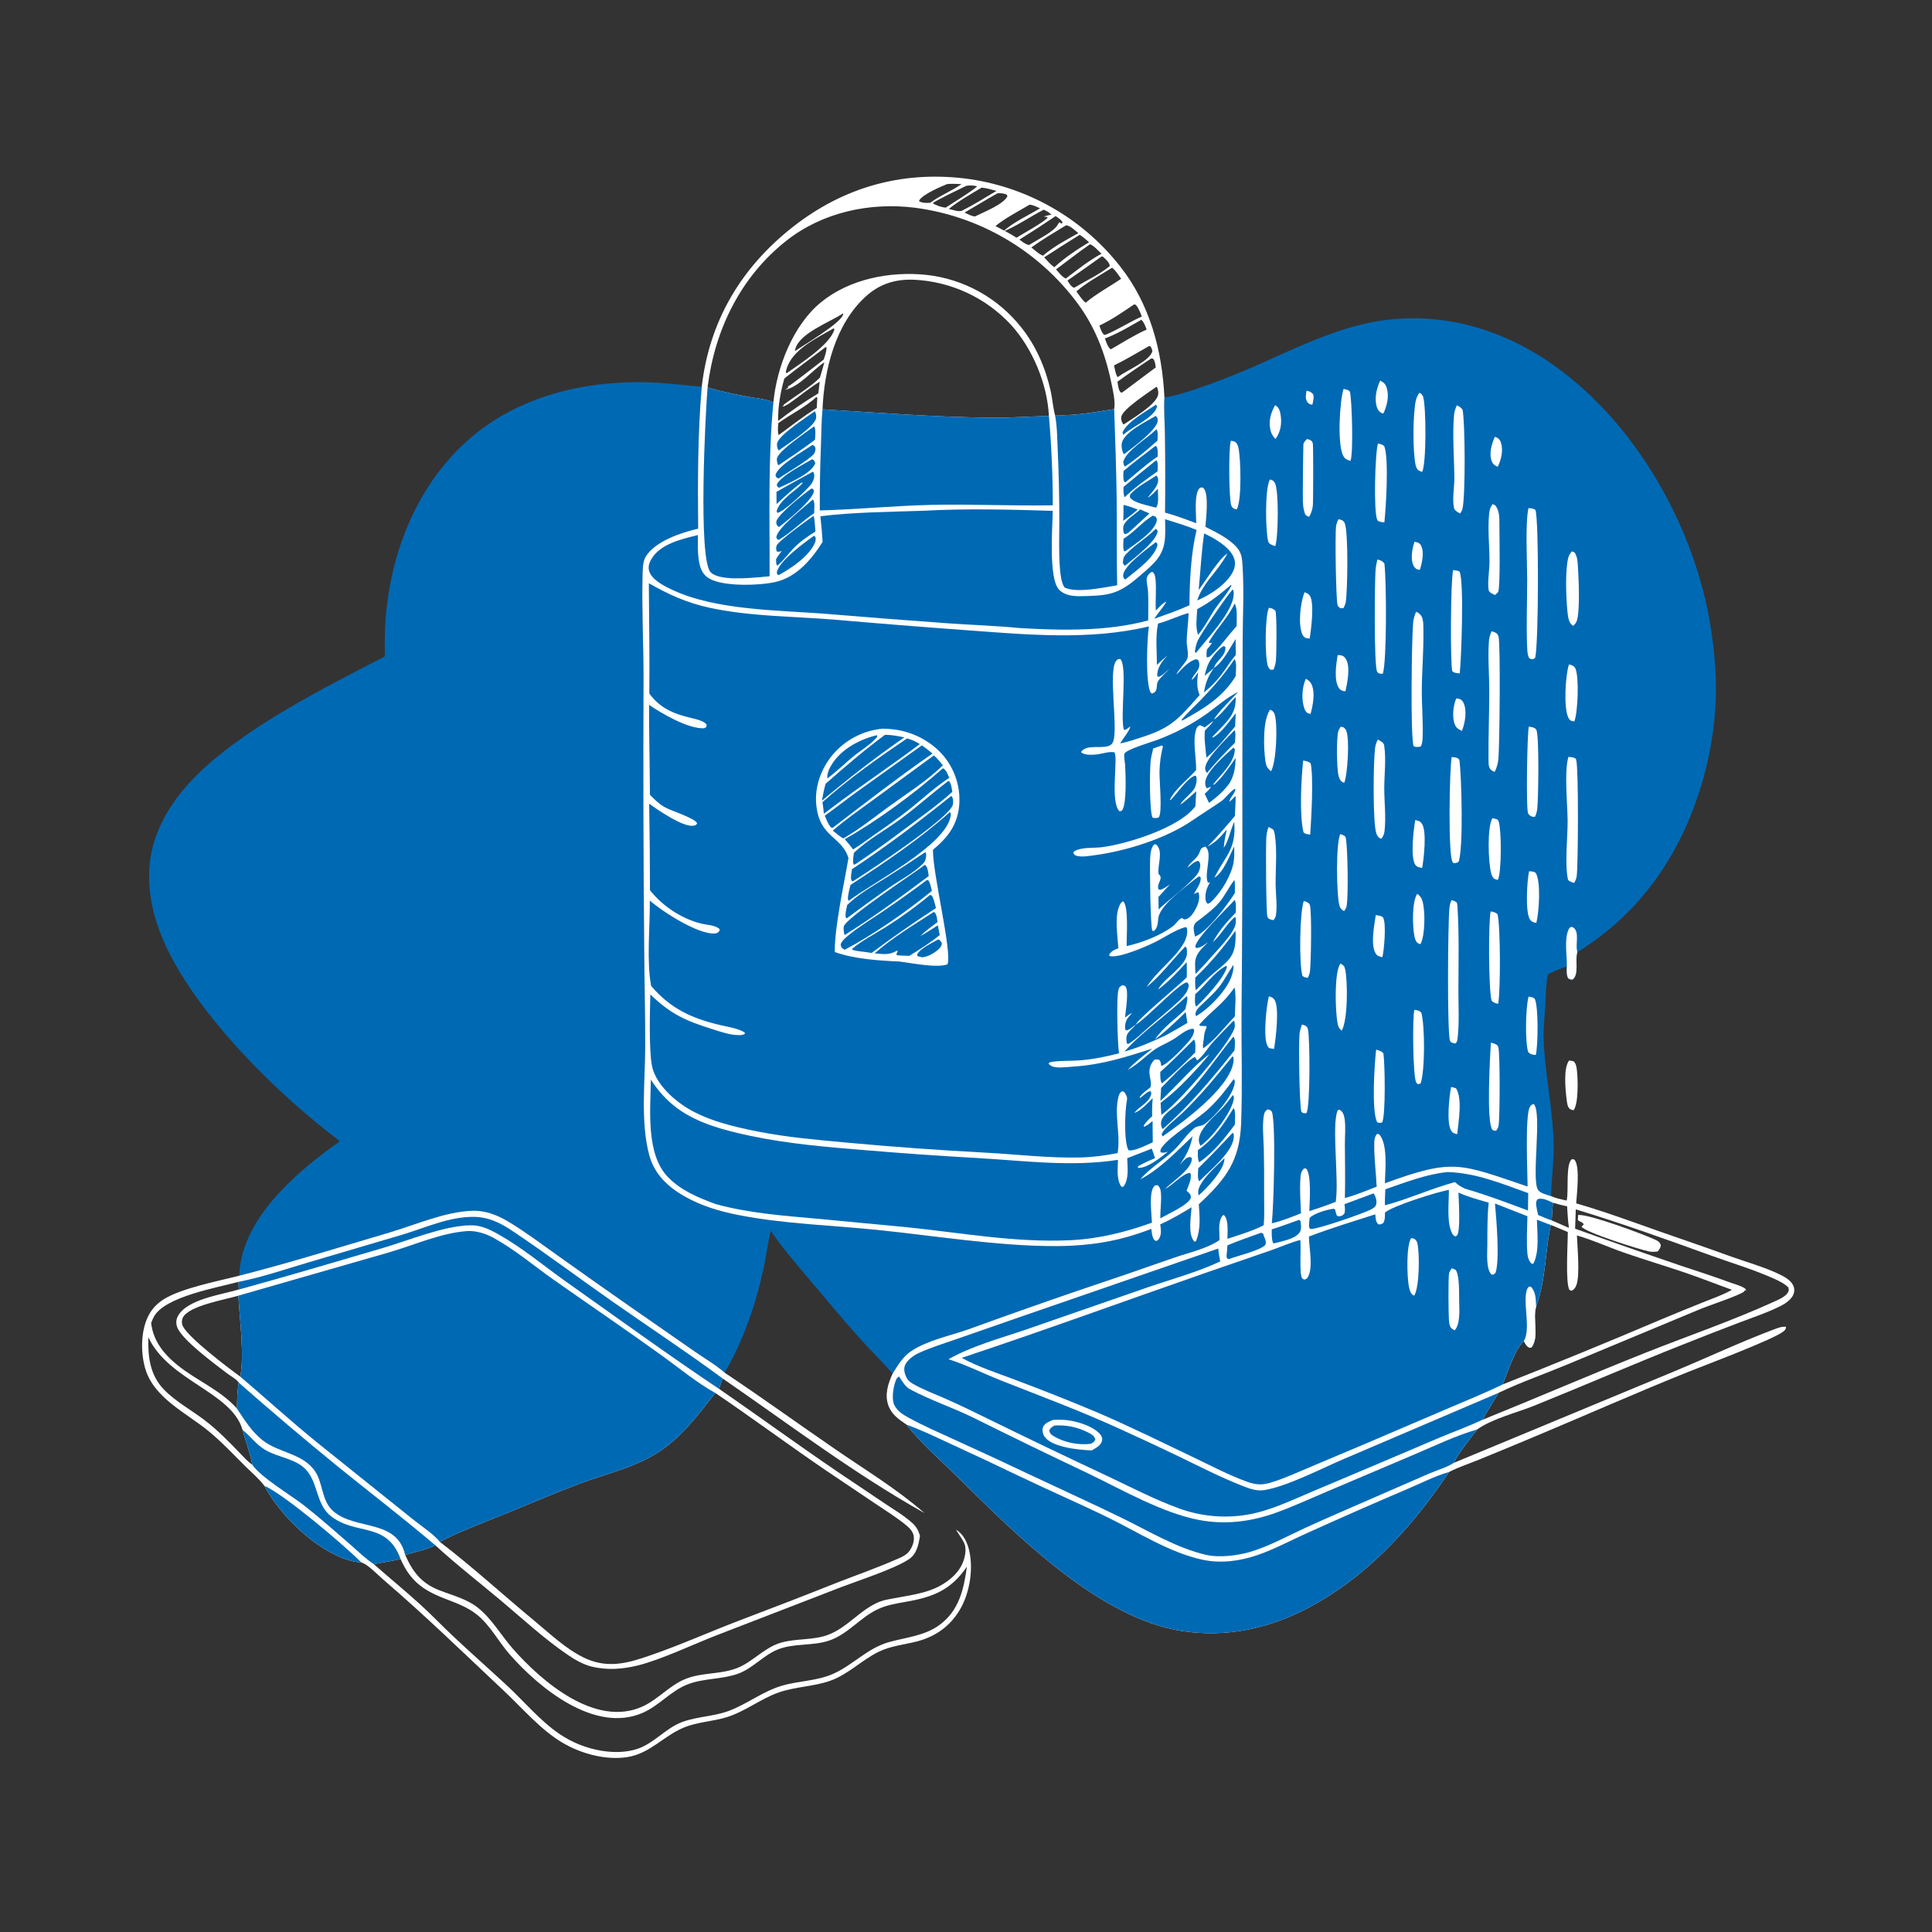 <?xml version="1.0" encoding="utf-8" ?>
<svg xmlns="http://www.w3.org/2000/svg" xmlns:xlink="http://www.w3.org/1999/xlink" width="1024" height="1024">
	<rect width="100%" height="100%" fill="#333333" stroke="none"/>
	<path fill="#0069B4" d="M371.945 204.949C375.948 170.228 392.708 141.973 420.022 120.441C446.699 99.412 477.51 90.596 511.201 94.567Q512.709 94.753 514.213 94.976Q515.716 95.199 517.214 95.459Q518.711 95.719 520.202 96.015Q521.693 96.311 523.176 96.644Q524.659 96.977 526.133 97.346Q527.607 97.715 529.072 98.12Q530.537 98.525 531.992 98.965Q533.446 99.406 534.89 99.882Q536.333 100.358 537.764 100.87Q539.195 101.381 540.614 101.927Q542.032 102.474 543.437 103.054Q544.841 103.635 546.231 104.25Q547.621 104.865 548.995 105.514Q550.37 106.163 551.728 106.845Q553.086 107.528 554.427 108.243Q555.768 108.959 557.091 109.707Q558.414 110.455 559.718 111.235Q561.022 112.015 562.307 112.827Q563.592 113.639 564.857 114.482Q566.121 115.325 567.365 116.199Q568.608 117.073 569.83 117.977Q571.052 118.881 572.251 119.814Q573.45 120.748 574.626 121.711Q575.802 122.674 576.954 123.665Q578.107 124.656 579.234 125.675Q580.362 126.695 581.464 127.741Q582.566 128.788 583.642 129.861Q584.718 130.934 585.768 132.033Q586.818 133.132 587.84 134.257Q588.863 135.381 589.857 136.531Q590.852 137.68 591.818 138.853Q592.784 140.026 593.721 141.223C609.414 161.128 615.966 185.656 617.16 210.6C617.49 210.558 617.82 210.522 618.149 210.475C629.23 208.904 655.18 198.484 666.123 193.631C682.958 186.165 699.759 178.001 717.555 173.033C755.481 162.447 793.502 171.812 824.954 194.603C868.083 225.856 898.685 280.566 906.773 332.878C908.629 344.888 909.767 357.086 909.433 369.247C908.494 403.407 896.955 439.889 876.578 467.447Q874.524 470.228 872.338 472.907Q870.152 475.586 867.841 478.157Q865.529 480.728 863.096 483.185Q860.663 485.642 858.115 487.979Q855.567 490.317 852.91 492.529Q850.253 494.741 847.492 496.823Q844.732 498.904 841.874 500.851Q839.017 502.798 836.069 504.605C835.995 504.875 835.916 505.145 835.846 505.417C834.896 509.156 836.98 516.623 833.49 519.207C832.295 519.185 832.137 519.119 831.125 518.476C830.205 516.69 830.398 514.271 830.445 512.3C826.869 513.464 823.512 514.63 820.296 516.632C819.383 522.094 819.294 527.645 819.018 533.167C818.722 539.084 817.917 545.174 818.165 551.091C818.889 568.307 822.461 585.393 823.379 602.666C823.93 613.012 822.463 623.579 822.009 633.937C824.671 635.132 827.509 635.687 830.341 636.335L830.468 635.759C831.45 631.098 829.728 616.712 833.164 614.395C833.816 614.469 834.232 614.33 834.666 614.899C837.499 618.615 835.747 632.725 835.415 637.801C850.651 642.217 865.332 647.636 880.277 652.916C892.156 657.113 904.093 661.098 915.928 665.43C924.693 668.638 935.946 671.732 944.087 675.868C946.473 677.081 949.135 678.717 950.375 681.196C951.184 682.812 951.176 684.539 950.483 686.208C949.49 688.594 946.468 690.818 944.242 691.956C937.141 695.584 929.353 698.161 921.904 700.977Q907.28 706.557 892.734 712.34C866.124 722.847 839.903 734.262 813.378 744.966C803.989 748.754 791.019 751.887 782.927 757.642C778.531 763.344 773.948 769.049 770.471 775.375L887.222 726.924C904.846 719.591 922.404 711.323 940.248 704.608C942.264 703.849 944.454 702.95 946.633 703.249C946.547 704.518 946.23 704.902 945.27 705.682C940.017 709.954 903.786 723.527 894.787 727.138C867.252 738.187 840.125 750.255 812.754 761.703Q798.316 767.766 783.814 773.675C778.583 775.798 773.047 777.63 768.018 780.19C753.293 802.307 735.36 823.415 713.9 839.271C688.22 858.244 658.908 869.394 626.612 864.499C582.564 857.823 538.342 813.291 507.603 782.897C499.388 774.773 487.043 763.921 480.527 755.114C476.414 752.342 472.527 749.706 470.81 744.783C468.817 739.069 470.713 733.27 473.097 728.029C467.358 721.483 461.115 715.382 455.302 708.894C446.281 698.826 437.646 688.375 428.913 678.055C421.8 669.65 414.701 661.425 408.477 652.318C406.896 659.019 406.119 665.871 404.648 672.592C400.483 691.621 393.912 710.708 384.074 727.546C379.481 723.476 373.581 720.069 368.52 716.544L334.361 692.804Q314.91 679.237 295.601 665.469C287.012 659.365 278.465 652.902 269.419 647.484C263.652 644.031 257.288 641.51 250.451 641.724C235.949 642.177 220.468 649.091 206.634 653.189C180.126 661.041 153.567 669.296 126.79 676.145C126.915 673.808 127.136 671.435 127.547 669.129C132.357 642.168 158.863 619.904 180.208 604.857C148.284 580.998 108.84 541.997 90.397 506.49C80.643 487.71 75.324 466.053 81.957 445.372C85.893 433.101 93.39 422.143 102.262 412.913C127.464 386.691 171.801 364.537 203.984 347.914C203.895 341.124 203.896 334.281 204.426 327.508C207.236 291.623 221.785 255.671 249.597 231.933C275.384 209.924 309.465 201.82 342.78 202.596C352.578 202.825 362.199 204.156 371.945 204.949ZM370.037 280.189C361.113 282.275 347.355 286.752 342.242 295.03C340.529 297.803 340.617 302.613 340.547 305.834C340.164 323.438 341.067 341.218 341.084 358.849Q340.768 430.177 341.432 501.5C341.523 519.282 342.017 537.105 341.97 554.874C341.923 573.008 339.375 594.702 344.102 612.237C346.868 622.495 354.196 629.265 363.209 634.329C371.874 639.197 381.541 642.067 391.251 643.977C415.501 648.748 440.776 649.403 465.354 651.925C496.025 655.072 528.868 660.519 559.542 660.473C572.331 660.454 585.443 659.061 597.747 655.535Q604.088 653.709 610.243 651.331C610.488 653.486 610.546 655.377 611.799 657.224L612.785 657.806C613.949 657.287 614.305 656.786 614.796 655.597C615.648 653.532 615.277 651.095 614.954 648.952C620.715 646.379 626.125 643.194 631.512 639.921C631.281 644.852 629.536 653.67 632.761 657.768C632.872 657.909 633.012 658.023 633.137 658.151C634.032 657.758 633.823 658.067 634.081 657.405C636.515 651.142 635.817 644.829 635.416 638.297C649.814 624.862 657.133 615.31 657.852 595.1C658.539 575.772 657.946 556.218 658.049 536.859Q658.626 474.816 658.485 412.771L658.633 340.154C658.692 326.941 659.453 313.45 658.61 300.273C658.35 296.2 658.266 293.166 655.386 289.962C651.148 285.249 644.486 282.027 638.909 279.242C639.232 274.719 640.719 262.855 638.274 259.194C638.008 258.796 637.771 258.644 637.422 258.366C636.738 258.413 636.26 258.272 635.743 258.794C632.769 261.799 634.027 273.121 634.007 277.328C628.618 275.267 623.08 273.189 617.508 271.678Q617.742 250.926 617.438 230.175C617.366 223.754 616.763 216.976 617.16 210.6C615.966 185.656 609.414 161.128 593.721 141.223Q592.784 140.026 591.818 138.853Q590.852 137.68 589.857 136.531Q588.863 135.381 587.84 134.257Q586.818 133.132 585.768 132.033Q584.718 130.934 583.642 129.861Q582.566 128.788 581.464 127.741Q580.362 126.695 579.234 125.675Q578.107 124.656 576.954 123.665Q575.802 122.674 574.626 121.711Q573.45 120.748 572.251 119.814Q571.052 118.881 569.83 117.977Q568.608 117.073 567.365 116.199Q566.121 115.325 564.857 114.482Q563.592 113.639 562.307 112.827Q561.022 112.015 559.718 111.235Q558.414 110.455 557.091 109.707Q555.768 108.959 554.427 108.243Q553.086 107.528 551.728 106.845Q550.37 106.163 548.995 105.514Q547.621 104.865 546.231 104.25Q544.841 103.635 543.437 103.054Q542.032 102.474 540.614 101.927Q539.196 101.381 537.764 100.87Q536.333 100.358 534.89 99.882Q533.446 99.406 531.992 98.965Q530.537 98.525 529.072 98.12Q527.607 97.715 526.133 97.346Q524.659 96.977 523.176 96.644Q521.693 96.311 520.202 96.015Q518.711 95.719 517.214 95.459Q515.716 95.199 514.213 94.976Q512.709 94.753 511.201 94.567C477.51 90.596 446.699 99.412 420.022 120.441C392.708 141.973 375.948 170.228 371.945 204.949C369.759 230.035 369.802 255.027 370.037 280.189ZM734.023 627.151C734.172 620.27 735.74 606.782 731.068 601.238L729.945 600.92C728.274 602.585 728.364 605.207 728.366 607.458C728.369 614.633 729.313 621.791 729.66 628.949C724.113 631.119 718.595 633.444 712.827 634.968C713.089 625.444 712.871 616.003 712.829 606.486C712.81 602.195 713.307 597.704 712.745 593.451C712.535 591.862 712.092 589.816 710.789 588.722C710.32 588.328 710.221 588.327 709.722 588.13C708.826 588.589 709.088 588.26 708.745 589.236C705.844 597.498 709.734 625.195 707.957 636.986Q701.057 639.684 693.994 641.919C694.084 637.341 695.256 622.756 692.329 619.384L691.236 619.253C689.505 620.827 689.327 622.677 689.198 624.935C688.857 630.876 689.265 637.12 689.549 643.064C684.452 645.1 679.471 647.132 674.1 648.358C675.067 639.872 676.389 595.519 674.111 589.174C673.142 588.26 673.126 588.111 671.82 587.999C670.55 588.917 670.135 589.561 669.865 591.126C668.911 596.662 669.694 603.216 669.834 608.855Q670.063 621.161 669.994 633.47C669.994 638.736 670.261 644.181 669.752 649.418C663.717 652.501 657.002 654.449 650.578 656.58C650.615 653.402 651.214 647.178 649.146 644.49C648.962 644.251 648.72 644.063 648.506 643.849C647.153 644.909 646.548 647.008 646.329 648.716C645.973 651.498 646.4 654.415 646.372 657.216C639.832 661.841 630.028 663.894 622.405 666.571Q596.159 675.803 569.768 684.611Q541.436 694.349 513.272 704.563C503.357 708.07 491.776 710.286 482.962 716.108C478.56 719.015 475.865 723.672 473.097 728.029C470.713 733.27 468.817 739.069 470.81 744.783C472.527 749.706 476.414 752.342 480.527 755.114C487.043 763.921 499.388 774.773 507.603 782.897C538.342 813.291 582.564 857.823 626.612 864.499C658.908 869.394 688.22 858.244 713.9 839.271C735.36 823.415 753.293 802.307 768.018 780.19C773.047 777.63 778.583 775.798 783.814 773.675Q798.316 767.766 812.754 761.703C840.125 750.255 867.252 738.187 894.787 727.138C903.786 723.527 940.017 709.954 945.27 705.682C946.23 704.902 946.547 704.518 946.633 703.249C944.454 702.95 942.264 703.849 940.248 704.608C922.404 711.323 904.846 719.591 887.222 726.924L770.471 775.375C773.948 769.049 778.531 763.344 782.927 757.642C791.019 751.887 803.989 748.754 813.378 744.966C839.903 734.262 866.124 722.847 892.734 712.34Q907.28 706.557 921.904 700.977C929.353 698.161 937.141 695.584 944.242 691.956C946.468 690.818 949.49 688.594 950.483 686.208C951.176 684.539 951.184 682.812 950.375 681.196C949.135 678.717 946.473 677.081 944.087 675.868C935.946 671.732 924.693 668.638 915.928 665.43C904.093 661.098 892.156 657.113 880.277 652.916C865.332 647.636 850.651 642.217 835.415 637.801C835.747 632.725 837.499 618.615 834.666 614.899C834.232 614.33 833.816 614.469 833.164 614.395C829.728 616.712 831.45 631.098 830.468 635.759L830.341 636.335C827.509 635.687 824.671 635.132 822.009 633.937C819.88 633.235 816.262 632.517 815.094 630.48C811.661 624.493 817.471 589.519 812.907 585.118C811.775 585.413 811.296 585.863 810.746 586.93C808.27 591.728 809.596 621.841 809.652 628.867C773.51 616.676 770.488 613.842 734.023 627.151Z"/>
	<path fill="white" d="M371.945 204.949C375.948 170.228 392.708 141.973 420.022 120.441C446.699 99.412 477.51 90.596 511.201 94.567Q512.709 94.753 514.213 94.976Q515.716 95.199 517.214 95.459Q518.711 95.719 520.202 96.015Q521.693 96.311 523.176 96.644Q524.659 96.977 526.133 97.346Q527.607 97.715 529.072 98.12Q530.537 98.525 531.992 98.965Q533.446 99.406 534.89 99.882Q536.333 100.358 537.764 100.87Q539.195 101.381 540.614 101.927Q542.032 102.474 543.437 103.054Q544.841 103.635 546.231 104.25Q547.621 104.865 548.995 105.514Q550.37 106.163 551.728 106.845Q553.086 107.528 554.427 108.243Q555.768 108.959 557.091 109.707Q558.414 110.455 559.718 111.235Q561.022 112.015 562.307 112.827Q563.592 113.639 564.857 114.482Q566.121 115.325 567.365 116.199Q568.608 117.073 569.83 117.977Q571.052 118.881 572.251 119.814Q573.45 120.748 574.626 121.711Q575.802 122.674 576.954 123.665Q578.107 124.656 579.234 125.675Q580.362 126.695 581.464 127.741Q582.566 128.788 583.642 129.861Q584.718 130.934 585.768 132.033Q586.818 133.132 587.84 134.257Q588.863 135.381 589.857 136.531Q590.852 137.68 591.818 138.853Q592.784 140.026 593.721 141.223C609.414 161.128 615.966 185.656 617.16 210.6C616.763 216.976 617.366 223.754 617.438 230.175Q617.742 250.926 617.508 271.678C623.08 273.189 628.618 275.267 634.007 277.328C634.027 273.121 632.769 261.799 635.743 258.794C636.26 258.272 636.738 258.413 637.422 258.366C637.771 258.644 638.008 258.796 638.274 259.194C640.719 262.855 639.232 274.719 638.909 279.242C644.486 282.027 651.148 285.249 655.386 289.962C658.266 293.166 658.35 296.2 658.61 300.273C659.453 313.45 658.692 326.941 658.633 340.154L658.485 412.771Q658.626 474.816 658.049 536.859C657.946 556.218 658.539 575.772 657.852 595.1C657.133 615.31 649.814 624.862 635.416 638.297C635.817 644.829 636.515 651.142 634.081 657.405C633.823 658.067 634.032 657.758 633.137 658.151C633.012 658.023 632.872 657.909 632.761 657.768C629.536 653.67 631.281 644.852 631.512 639.921C626.125 643.194 620.715 646.379 614.954 648.952C615.277 651.095 615.648 653.532 614.796 655.597C614.305 656.786 613.949 657.287 612.785 657.806L611.799 657.224C610.546 655.377 610.488 653.486 610.243 651.331Q604.088 653.709 597.747 655.535C585.443 659.061 572.331 660.454 559.542 660.473C528.868 660.519 496.025 655.072 465.354 651.925C440.776 649.403 415.501 648.748 391.251 643.977C381.541 642.067 371.874 639.197 363.209 634.329C354.196 629.265 346.868 622.495 344.102 612.237C339.375 594.702 341.923 573.008 341.97 554.874C342.017 537.105 341.523 519.282 341.432 501.5Q340.768 430.176 341.084 358.849C341.067 341.218 340.164 323.438 340.547 305.834C340.617 302.613 340.529 297.803 342.242 295.03C347.355 286.752 361.113 282.275 370.037 280.189C369.802 255.027 369.759 230.035 371.945 204.949ZM409.919 213.241C411.666 194.737 420.331 172.388 435.015 160.313C450.235 147.797 471.886 143.661 491.125 145.702Q492.948 145.904 494.759 146.196Q496.57 146.488 498.364 146.869Q500.159 147.25 501.932 147.719Q503.705 148.188 505.453 148.743Q507.202 149.299 508.92 149.94Q510.639 150.581 512.324 151.306Q514.008 152.032 515.656 152.839Q517.303 153.646 518.908 154.534Q520.513 155.421 522.073 156.387Q523.632 157.353 525.142 158.394Q526.652 159.435 528.109 160.55Q529.566 161.664 530.966 162.849Q532.367 164.034 533.707 165.287Q535.047 166.539 536.323 167.857Q537.6 169.174 538.81 170.552Q540.02 171.931 541.161 173.367C549.1 183.208 554.282 195.249 556.943 207.559C557.83 211.661 558.113 215.955 559.178 219.995C569.514 220.49 580.352 218.375 590.541 216.833C590.569 216.664 590.605 216.495 590.625 216.324C591.091 212.226 589.99 207.577 589.177 203.575C585.878 187.343 580.281 172.665 570.101 159.425Q569.145 158.169 568.157 156.938Q567.17 155.706 566.153 154.499Q565.135 153.292 564.089 152.11Q563.042 150.929 561.966 149.774Q560.891 148.618 559.787 147.49Q558.683 146.362 557.552 145.261Q556.421 144.16 555.263 143.087Q554.105 142.015 552.92 140.971Q551.736 139.927 550.526 138.913Q549.317 137.899 548.083 136.915Q546.848 135.931 545.59 134.978Q544.332 134.025 543.051 133.103Q541.769 132.181 540.466 131.291Q539.162 130.401 537.837 129.543Q536.512 128.686 535.166 127.861Q533.82 127.037 532.454 126.246Q531.088 125.455 529.703 124.697Q528.318 123.94 526.914 123.217Q525.511 122.495 524.09 121.807Q522.67 121.119 521.232 120.466Q519.795 119.814 518.342 119.197Q516.889 118.58 515.422 117.999Q513.954 117.418 512.472 116.873Q510.991 116.329 509.496 115.821Q508.002 115.313 506.495 114.842Q504.988 114.372 503.471 113.938Q501.953 113.505 500.425 113.109Q498.897 112.713 497.359 112.355Q495.822 111.997 494.276 111.677Q492.731 111.357 491.177 111.075Q489.624 110.793 488.065 110.55Q486.505 110.307 484.94 110.102C461.026 107.096 435.947 112.499 416.834 127.558C392.49 146.738 378.77 174.888 375.035 205.32C381.937 207.482 388.972 208.841 396.063 210.205C400.243 211.009 406.115 211.461 409.919 213.241ZM555.946 220.475C555.094 203.471 547.241 184.576 535.745 172.045Q534.513 170.72 533.218 169.456Q531.924 168.191 530.57 166.991Q529.215 165.791 527.805 164.658Q526.394 163.525 524.93 162.461Q523.466 161.398 521.952 160.406Q520.439 159.415 518.879 158.498Q517.319 157.581 515.717 156.74Q514.114 155.899 512.473 155.137Q510.832 154.375 509.156 153.694Q507.48 153.012 505.773 152.412Q504.066 151.812 502.331 151.295Q500.597 150.779 498.84 150.347Q497.083 149.915 495.307 149.568Q493.531 149.221 491.74 148.961Q489.95 148.701 488.149 148.527Q486.347 148.354 484.54 148.268C474.475 147.847 466.011 150.513 458.558 157.419C442.702 172.111 436.828 196.033 435.946 216.956C466.043 218.765 496.016 221.153 526.189 221.385C536.141 221.461 546.018 220.671 555.946 220.475ZM434.451 202.33C428.68 205.782 423.491 210.282 417.942 214.096L415.297 215.5L414.704 215.293L414.878 214.998L415.387 215.25L415.306 214.561C420.653 210.457 430.262 204.689 434.596 200.101C435.382 197.413 436.231 194.725 436.941 192.016L436.501 192.313C430.355 196.546 423.473 205.047 416.102 206.621C416.276 206.507 416.453 206.398 416.624 206.279C417.06 205.976 417.484 205.655 417.912 205.342L417.396 204.893C417.538 204.846 417.685 204.811 417.822 204.751C419.25 204.128 434.133 192.485 436.538 190.617C437.286 188.46 438.032 186.521 438.103 184.21L437.666 183.915C430.391 189.498 422.857 194.885 415.715 200.621C413.625 207.895 412.324 215.552 412.395 223.141C419.231 217.771 426.289 213.007 433.724 208.504L434.451 202.33ZM545.641 108.51C539.643 112.072 533.03 115.442 527.604 119.805C531.301 121.799 535.263 123.65 538.743 125.994C541.485 124.257 554.192 117.277 555.309 115.236C554.544 114.91 554.04 114.812 553.209 114.806C554.245 114.479 555.268 114.135 556.337 113.932L557.275 113.897C556.214 112.555 554.707 111.861 553.185 111.149C545.899 114.866 538.997 119.807 531.417 122.846C537.562 117.475 544.374 114.565 551.25 110.389C549.516 109.657 547.54 108.55 545.641 108.51ZM412.678 230.608C419.308 225.845 425.92 220.479 432.884 216.254Q433.093 213.546 433.197 210.831L432.748 210.378C426.729 215.941 419.141 219.483 412.521 224.256C412.333 226.471 412.082 228.428 412.678 230.608ZM559.521 114.536Q550.04 120.943 540.329 126.996C541.834 128.071 543.379 129.446 545.219 129.83L545.768 129.674C549.756 127.058 558.117 123.071 560.376 119.456C560.556 119.167 560.75 118.887 560.932 118.6C561.056 118.404 561.146 118.184 561.296 118.007C561.371 117.918 561.493 117.884 561.591 117.823L562.73 118.598L563.142 117.802C562.365 116.309 560.86 115.486 559.521 114.536ZM502.897 110.704C504.83 111.188 508.284 112.537 510.169 111.588L510.338 111.394C516.48 108.423 522.25 104.572 528.177 101.187C525.586 100.51 522.947 99.646 520.27 99.448C514.351 102.998 508.31 106.397 502.897 110.704ZM502.062 97.546C498.661 98.864 489.109 103.044 487.302 106.069C487.208 106.226 487.157 106.404 487.084 106.572C488.645 107.683 491.168 107.612 493.067 107.469C498.189 103.646 504.359 101.273 509.631 97.58C507.098 97.475 504.593 97.327 502.062 97.546ZM590.453 193.683C590.894 195.379 591.294 198.667 592.428 199.91L592.991 199.481C597.153 196.347 610.004 191.029 610.787 185.949C610.473 184.907 610.341 184.337 609.639 183.483L608.934 183.468C602.835 186.881 596.742 190.646 590.453 193.683ZM512.071 98.536C508.992 100.094 495.686 106.303 494.384 107.732C496.209 108.909 499.039 109.843 501.199 110.08C506.731 106.397 512.645 103.015 517.862 98.904C517.105 98.243 514.565 98.293 513.495 98.332C512.855 98.356 512.634 98.42 512.071 98.536ZM612.963 204.99C609.464 207.539 594.827 216.917 594.308 220.977C594.144 222.262 594.44 223.662 595.257 224.685C595.342 224.793 595.447 224.884 595.542 224.983C600.028 221.971 612.891 214.448 613.855 209.135C614.08 207.895 613.733 206.514 613.333 205.357L612.963 204.99ZM607.754 174.673C607 172.779 606.439 170.926 604.947 169.477C598.651 173.04 592.41 176.9 585.591 179.386C586.328 181.172 587.092 184.07 588.742 185.16C594.926 181.614 601.236 177.551 607.754 174.673ZM528.689 102.45C522.804 105.749 517.083 109.291 511.243 112.659C512.972 113.452 514.961 114.658 516.881 114.717L517.288 114.469C521.66 112.283 531.759 108.355 533.968 104.031C533.45 102.943 533.839 103.21 532.866 102.88C531.629 102.461 529.984 102.307 528.689 102.45ZM610.24 189.948Q601.107 195.924 592.265 202.323C592.595 204.064 592.73 206.589 593.935 207.933L594.704 208.094L612.591 194.723C612.313 193.183 612.221 191.199 611.059 190.067L610.24 189.948ZM583.912 135.891C577.877 140.175 571.87 144.509 565.782 148.717C566.687 150.041 567.676 152.018 569.246 152.512L570.299 151.991C575.952 148.566 583.232 145.21 588.23 140.993C588.017 138.979 586.001 137.381 584.601 136.078L583.912 135.891ZM546.628 131.151C548.488 132.615 550.578 134.683 552.794 135.514C558.532 130.652 565.001 127.211 571.544 123.58C569.879 122.25 567.202 119.472 565.008 119.423C558.801 123.206 552.538 126.909 546.628 131.151ZM421.312 186.117C426.116 182.807 445.541 171.381 446.847 166.765C446.916 166.523 446.9 166.263 446.926 166.012L446.46 166.329C439.748 170.803 423.199 176.824 421.463 185.312C421.408 185.58 421.362 185.849 421.312 186.117ZM572.252 124.449Q562.782 130.342 553.423 136.41C555.118 138.192 556.775 140.221 558.813 141.609C564.449 136.516 570.747 132.296 577.246 128.387C575.631 127.009 574.064 125.565 572.252 124.449ZM601.135 161.323C595.213 165.31 589.164 169.546 582.683 172.569C583.32 174.181 583.874 176.409 585.275 177.494C585.701 177.411 586.224 177.381 586.599 177.164C593.004 174.438 598.85 170.568 605.207 167.75C604.308 165.614 603.558 163.35 602.01 161.593L601.135 161.323ZM441.907 174.002C433.046 179.127 419.651 185.293 416.839 195.792Q416.644 196.527 416.462 197.266L416.922 197.818C423.699 193.014 440.107 182.704 442.252 174.554L441.907 174.002ZM577.737 129.444C571.542 133.746 565.766 138.309 559.729 142.779C561.198 144.411 562.858 146.791 564.908 147.627C571.019 142.984 577.051 138.145 583.815 134.469C582.032 132.905 579.924 130.25 577.737 129.444ZM589.44 141.889C583.221 145.828 576.059 149.646 570.512 154.441C572.005 156.472 573.445 158.883 575.425 160.457C581.141 155.619 588.056 151.99 594.227 147.752C592.78 145.756 591.395 143.41 589.44 141.889Z"/>
	<path fill="#0069B4" d="M343.897 309.129C354.035 314.951 364.002 319.474 375.5 321.998C397.308 326.786 420.131 326.638 442.309 328.424Q477.142 331.476 512.016 334.002C544.025 336.354 577.387 339.565 608.921 332.018C607.975 338.541 606.996 361.682 609.862 367.129L610.651 367.61C611.778 367.074 612.349 366.925 612.825 365.65C613.278 364.433 613.019 362.905 613.496 361.676C614.363 359.442 618.151 356.565 619.715 354.523C618.124 355.903 616.041 358.252 613.995 358.766L613.358 358.254C613.185 354.194 615.747 350.743 618.368 347.912L618.948 347.29C616.944 348.922 615.049 350.62 613.163 352.385C613.221 344.97 612.297 337.814 613.773 330.501C619.379 329.075 624.499 326.364 629.982 324.929C629.864 329.973 629.009 335.011 628.987 340.02C628.976 342.503 630.074 346.662 629.371 348.889C628.675 351.093 623.428 356.372 623.626 357.447C626.394 354.643 630.008 350.316 633.947 349.42C634.92 349.733 634.834 349.477 635.223 350.254C635.845 351.498 635.799 353.218 635.218 354.485C634.249 356.596 632.136 358.158 631.566 360.433C633.1 359.299 633.988 357.852 635.046 356.287C634.498 360.57 634.084 364.309 635.837 368.408C625.456 380.046 621.473 385.408 606.356 390.359C602.194 391.722 598.024 393.194 593.718 394.031C595.204 391.332 598.424 387.79 599.137 385.036C597.877 385.651 597.032 387.045 595.658 386.784C593.601 379.577 597.789 352.474 593.654 349.233C592.436 349.386 592.21 349.419 591.437 350.499C587.36 356.193 592.738 386.216 589.983 393.1C589.457 394.413 588.74 394.966 587.4 395.42C583.16 396.857 575.767 394.367 572.925 398.643C574.796 400.315 578.084 400.104 580.502 399.947C583.583 399.749 587.802 398.126 590.644 398.736C592.795 401.438 588.197 425.168 593.348 429.976C594.118 429.854 594.357 430.012 594.843 429.301C597.234 425.801 596.596 410.273 596.346 405.6C596.27 404.169 595.552 400.788 595.956 399.501C596.646 397.302 610.274 393.305 613.107 392.261Q616.727 390.923 620.249 389.345Q623.771 387.768 627.18 385.958Q630.588 384.148 633.868 382.114Q637.148 380.08 640.284 377.831C645.453 374.061 650.47 369.524 656.265 366.763C654.077 369.117 644.027 379.063 643.546 381.374C647.853 378.275 651.125 373.193 654.951 369.418C655.157 377.413 651.975 380.731 646.682 386.312Q644.67 388.443 642.603 390.522L642.739 390.992C647.386 388.543 651.693 382.122 654.971 378.031L654.627 385.054C649.809 390.587 645.089 396.936 639.431 401.589C639.02 396.918 638.139 391.894 638.608 387.22C640.086 385.64 642.021 383.963 643.101 382.096Q640.828 383.835 638.519 385.525Q637.304 384.897 636.055 384.338C634.87 384.889 634.459 385.251 634.022 386.527C631.914 392.678 634.178 401.61 633.955 408.167C629.594 413.154 622.916 418.023 620.015 423.96L620.422 424.03C624.214 420.321 628.508 413.202 633.23 411.094L634.006 411.413C634.574 413.322 634.017 416.169 633.054 417.912C631.601 420.543 625.948 424.702 625.578 426.57L626.437 425.662L626.45 425.973Q630.344 422.806 634.037 419.405L633.588 427.28L633.262 427.719C624.94 438.698 597.435 447.354 584.002 449.036C579.364 449.617 573.423 448.85 569.326 451.216L568.881 452.038C569.414 453.103 569.506 453.254 570.744 453.615C573.303 454.363 577.217 453.672 579.844 453.327C596.856 451.09 617.851 444.549 632.044 434.802C637.149 431.296 642.454 428.039 647.525 424.52C649.107 423.423 653.428 417.933 654.795 418.128C654.775 420.575 651.393 423.156 651.703 424.948L654.96 421.834Q654.825 427.173 654.504 432.505C649.825 438.025 645.141 443.571 640.019 448.691C644.359 446.425 647.175 443.407 650.185 439.626C649.541 442.855 648.819 446.065 648.639 449.361C651.131 445.756 652.238 439.707 654.176 435.542C655.313 450.365 649.514 453.355 643.63 465.25C648.758 462.031 651.447 453.805 654.184 448.615C654.179 451.388 654.304 454.307 653.827 457.046C652.627 463.933 647.498 472.499 642.542 477.397C641.74 478.19 641.22 478.741 640.105 479.037C639.118 478.11 638.947 477.261 638.911 475.9C638.825 472.696 639.774 470.376 641.292 467.646L640.24 467.838C637.938 463.294 643.081 451.856 638.833 448.719C637.659 449.091 637.058 449.18 636.358 450.309C636.244 450.494 635.837 451.633 635.776 451.793C634.379 455.472 630.86 456.694 629.353 459.932C630.803 458.839 633.31 456.289 635.174 456.288C636.032 457.192 636.216 457.702 636.141 458.977C636.058 460.36 635.546 461.925 634.763 463.069C631.45 467.91 619.089 477.267 614.085 482.01L614.013 475.435Q617.069 471.964 620.239 468.596C618.515 469.822 616.959 471.091 614.886 471.647L614.016 471.36C612.861 468.071 617.046 465.643 614.049 463.226C613.389 458.472 616.835 451.154 612.766 447.589L611.806 447.494C610.015 449.102 609.697 452.775 609.592 455.056C609.359 460.136 609.705 490.905 610.759 493.329L611.685 493.418C613.54 491.686 613.673 489.313 613.882 486.931C614.496 479.916 627.789 470.603 632.826 466.423C633.689 465.707 634.578 465.117 635.528 464.525L636.307 464.867C636.947 467.771 634.073 471.387 632.767 473.891L633.479 473.551C634.51 473.07 634.092 473.245 635.184 472.878C636.063 475.355 635.399 478.239 634.325 480.549C633.283 482.793 631.403 486.148 628.934 487.103C628.436 487.295 628.041 487.28 627.535 487.303L626.509 486.548C624.472 487.268 623.323 489.716 621.569 491.012C614.893 495.946 605.241 499.666 597.151 501.429C597.026 496.768 598.363 480.619 595.322 477.723C594.192 478.162 593.813 478.997 593.323 480.066C590.62 485.958 592.378 496.178 592.759 502.622C590.6 503.417 589.38 503.862 588.009 505.755L587.963 506.665C592.57 508.197 607.699 501.577 612.061 499.406C617.195 496.851 622.808 492.93 628.252 491.384L629.039 491.733C629.758 494.7 628.564 498.079 626.997 500.597C621.783 508.975 613.07 514.717 607.732 523.189L608.33 522.69C615.756 516.435 621.545 508.521 628.299 501.609C629.231 502.543 629.107 504.008 629.11 505.309C629.121 511.847 616.316 518.954 613.807 524.505C619.473 520.265 624.209 515.142 628.961 509.94C629.006 512.639 629.124 515.355 628.99 518.051C624.625 522.385 603.451 539.81 601.972 543.064C600.629 543.991 598.219 546.348 596.681 546.117C595.994 544.599 596.341 542.608 596.929 541.079C597.52 539.544 598.991 538.108 600.064 536.878C598.632 537.441 597.505 538.401 596.295 539.328C596.554 536.212 598.397 525.275 596.612 522.975C596.131 522.354 595.763 522.378 595.057 522.156C593.857 522.693 593.362 522.975 592.902 524.266C591.563 528.026 592.325 553.655 593.11 558.288C586.158 560.056 579.179 561.503 572.007 562.031C567.307 562.376 562.384 562.093 557.735 562.776C556.7 562.929 556.504 562.95 555.691 563.666C556.686 564.941 557.991 565.48 559.603 565.66C562.521 565.984 565.92 565.522 568.861 565.33C584.151 564.333 596.441 560.355 610.796 555.765C606.294 559.341 601.636 562.81 597.715 567.038L598.385 566.663C603.224 563.923 607.032 559.926 611.485 556.655C614.514 554.429 618.112 553.122 621.33 551.207C624.003 549.617 626.398 547.495 629.187 546.118C630.209 545.614 631.099 545.378 632.224 545.237L632.909 545.718C633.084 548.574 630.487 551.515 628.671 553.549C626.556 555.916 618.294 564.598 615.458 564.938L615.363 564.07C615.26 563.205 615.058 562.628 614.627 561.862C613.403 561.427 613.159 561.432 611.875 561.657C609.954 563.731 609.159 565.745 609.232 568.61C609.29 570.873 610.557 574.251 609.739 576.305C607.839 577.859 605.334 579.486 604.026 581.57L604.169 581.965C605.985 580.917 607.782 578.592 609.776 578.292C610.27 579.261 610.329 579.463 609.958 580.567C608.53 584.825 603.657 586.487 601.292 589.834C604.697 588.769 608.425 584.493 610.963 582.045C610.678 585.272 610.565 588.377 610.676 591.615C608.911 593.245 607.293 594.632 606.149 596.786L606.384 597.219C608.168 596.461 609.413 595.384 610.875 594.129L610.996 605.451C607.963 606.702 601.209 610.408 598.097 609.631C595.588 604.835 596.215 588.569 597.312 583.057C597.648 581.369 596.74 579.973 595.777 578.687L594.708 578.368C593.304 579.259 592.949 580.577 592.613 582.134C590.73 590.863 593.657 600.583 592.58 609.499C592.512 610.056 592.457 610.613 592.385 611.17C585.688 612.454 579.143 613.352 572.304 613.499C555.665 613.857 539.142 611.85 522.549 610.944Q485.566 608.996 448.688 605.598C433.091 604.151 417.29 602.811 401.911 599.781C388.422 597.123 373.442 593.649 361.979 585.834C355.067 581.122 347.218 573.344 345.543 564.862C343.946 556.779 344.431 536.081 344.702 527.087C355.519 537.548 363.547 541.074 377.653 545.498C382.222 546.93 387.228 548.756 392.066 548.636C393.137 548.61 393.877 548.5 394.822 547.957L394.656 547.187C391.014 545.012 386.174 544.349 382.073 543.393C366.818 539.837 355.404 534.672 345.117 522.557C342.622 509.472 344.551 491.011 344.421 477.307C350.933 483.088 370.155 495.44 378.849 494.757C380.238 494.647 380.584 494.271 381.424 493.223C381.254 492.15 381.517 492.46 380.706 491.897C378.422 490.312 374.911 490.266 372.238 489.649C361.548 487.179 351.297 480.399 344.501 471.847Q344.471 448.914 344.071 425.985C348.611 429.232 361.863 438.453 367.483 437.653C368.274 437.541 368.319 437.481 368.969 437.206L369.505 436.306C367.972 433.46 355.697 429.786 352.225 427.763C349.201 426.001 346.875 423.738 344.475 421.243C344.412 405.366 343.96 389.464 344.033 373.593C350.951 378.304 364.61 386.298 373.138 386.007L374.332 385.397C374.432 384.773 374.736 384.249 374.268 383.73C370.187 379.205 354.464 381.725 344.148 367.594C344.371 348.092 343.999 328.628 343.897 309.129Z"/>
	<path fill="white" d="M467.923 386.212C469.274 386.183 470.684 386.322 472.033 386.428C482.609 387.256 493.212 392.448 500.063 400.593Q500.632 401.273 501.168 401.98Q501.703 402.687 502.203 403.419Q502.704 404.152 503.168 404.908Q503.631 405.663 504.058 406.441Q504.484 407.219 504.872 408.016Q505.26 408.814 505.608 409.629Q505.956 410.445 506.265 411.277Q506.573 412.108 506.84 412.954Q507.107 413.8 507.332 414.657Q507.558 415.515 507.741 416.383Q507.924 417.251 508.065 418.126Q508.205 419.002 508.303 419.883Q508.4 420.765 508.455 421.65Q508.509 422.535 508.52 423.422Q508.531 424.309 508.499 425.195Q508.467 426.081 508.391 426.965C507.406 437.332 502.355 443.893 494.497 450.404C494.237 462.762 504.78 504.788 502.198 511.096C496.792 513.265 482.54 510.331 476.621 509.618C465.661 509.129 452.834 508.316 442.457 504.603C442.253 491.633 447.455 468.087 449.71 454.759C445.852 442.77 434.106 444.09 432.587 425.95C431.806 416.621 435.4 407.053 441.392 399.971Q442.011 399.239 442.664 398.538Q443.318 397.837 444.005 397.169Q444.692 396.501 445.411 395.867Q446.13 395.234 446.879 394.636Q447.627 394.038 448.405 393.477Q449.182 392.916 449.986 392.394Q450.789 391.872 451.617 391.39Q452.446 390.908 453.296 390.467Q454.147 390.026 455.018 389.626Q455.89 389.227 456.779 388.871Q457.669 388.515 458.575 388.203Q459.481 387.891 460.401 387.623Q461.321 387.355 462.254 387.133Q463.186 386.91 464.128 386.734Q465.07 386.557 466.019 386.426Q466.968 386.296 467.923 386.212Z"/>
	<path fill="#0069B4" d="M494.946 400.4C496.801 401.923 498.226 403.786 499.741 405.633C491.259 413.969 480.99 420.309 471.414 427.275C463.326 433.159 455.654 439.41 446.953 444.403C444.953 443.206 443.194 441.72 441.384 440.26C447.69 434.677 454.817 429.838 461.594 424.836L494.946 400.4Z"/>
	<path fill="#0069B4" d="M488.583 395.058C490.55 396.367 492.387 397.93 494.248 399.386C476.331 411.848 459.09 425.143 441.785 438.432L441.37 438.74L440.461 438.588C438.874 436.781 438.078 434.496 437.133 432.309C442.817 428.338 448.243 423.975 453.871 419.916L488.583 395.058Z"/>
	<path fill="#0069B4" d="M503.45 430.445L503.678 430.682C503.933 431.271 503.987 431.655 503.898 432.297C501.711 447.941 462.293 467.922 449.931 477.418L449.409 476.753C449.386 474.114 450.153 471.582 450.77 469.032C469.05 457.135 487.13 444.982 503.45 430.445Z"/>
	<path fill="#0069B4" d="M499.66 407.269L500.144 407.361C501.629 408.347 502.395 410.684 503.156 412.26C496.174 416.8 489.736 422.682 483.27 427.937C476.575 433.378 469.632 438.133 462.557 443.052C459.099 445.456 455.782 448.063 452.147 450.2C450.784 448.305 449.242 446.558 447.729 444.783C464.999 435.059 484.847 420.397 499.66 407.269Z"/>
	<path fill="#0069B4" d="M480.68 391.412C483.136 391.902 485.401 393.082 487.519 394.373C472.287 405.873 456.361 416.392 441.169 427.91L436.677 431.301C436.541 429.247 436.206 427.203 435.922 425.164C449.813 412.751 465.29 401.862 480.68 391.412Z"/>
	<path fill="#0069B4" d="M504.115 421.902L504.417 422.014C505.211 423.041 505.349 425.256 505.014 426.554C503.165 433.721 459.412 462.535 452.072 467.098L451.43 466.915C450.595 465.312 451.354 462.469 451.576 460.694C469.848 448.64 487.034 435.571 504.115 421.902Z"/>
	<path fill="#0069B4" d="M502.644 413.926L503.189 414.175C504.286 415.84 504.424 417.764 504.734 419.693C498.018 425.841 490.499 431.197 483.213 436.641C473.387 443.982 463.602 451.297 453.352 458.043L452.507 458.309C451.76 456.606 452.398 453.908 452.564 452.039C459.981 444.986 469.466 439.898 477.691 433.827C486.257 427.504 494.148 420.332 502.644 413.926Z"/>
	<path fill="#0069B4" d="M491.379 466.353L492.028 466.607C493.101 468.122 493.449 470.385 493.933 472.167C481.38 482.548 462.068 496.018 447.663 503.377C447.426 503.246 447.171 503.144 446.953 502.983C445.763 502.108 445.714 501.776 445.578 500.411C446.498 498.331 448.417 496.786 450.159 495.377C455.574 490.998 461.748 487.274 467.516 483.361Q479.66 475.155 491.379 466.353Z"/>
	<path fill="#0069B4" d="M494.881 483.374L495.459 483.687C496.548 485.066 496.643 487.021 496.92 488.719C493.81 491.083 490.544 493.372 487.765 496.125C490.98 494.426 494.021 492.385 497.085 490.431L498.07 495.614C493.033 499.681 487.502 503.208 481.993 506.596C479.821 506.556 477.67 506.504 475.503 506.331L475.061 505.728C475.353 505.163 475.615 504.614 475.869 504.029L475.298 503.931C471.21 506.348 468.148 505.65 463.559 505.316C473.032 496.918 484.281 490.257 494.881 483.374Z"/>
	<path fill="#0069B4" d="M490.258 458.358C491.837 459.564 491.92 462.454 492.259 464.318C477.8 475.142 463.154 485.953 447.813 495.496L447.558 495.404C447.244 494.043 447.013 492.539 447.193 491.15C447.74 486.915 484.728 462.584 490.258 458.358Z"/>
	<path fill="#0069B4" d="M492.929 474.323L493.855 474.644C495.07 476.621 495.498 479.073 496.092 481.3Q478.637 492.608 461.99 505.075C460.13 504.747 458.235 504.552 456.362 504.309C454.926 504.059 452.549 503.963 451.459 503.075C456.588 498.612 463.501 495.133 469.278 491.484C477.613 486.219 485.358 480.645 492.929 474.323Z"/>
	<path fill="#0069B4" d="M468.997 389.502C472.497 389.421 475.907 390.105 479.305 390.854Q460.189 404.098 442.261 418.911C440.018 420.676 437.847 422.549 435.654 424.376C436.19 421.331 436.722 418.349 437.614 415.384C447.908 406.335 457.977 397.676 468.997 389.502Z"/>
	<path fill="#0069B4" d="M490.467 451.648C491.016 452.341 490.909 453.32 490.804 454.187C490.624 455.672 490.361 456.572 489.306 457.653C484.404 462.675 477.203 466.357 471.388 470.376Q459.946 478.418 448.732 486.775L448.221 486.099C447.966 483.921 448.587 481.791 449.026 479.665C454.868 473.943 462.242 469.855 469.119 465.505Q479.904 458.747 490.467 451.648Z"/>
	<path fill="#0069B4" d="M464.922 389.645L464.881 390.601C461.613 394.584 456.456 397.511 452.448 400.802C447.747 404.662 443.42 408.966 438.533 412.595C438.186 410.045 439.622 407.128 440.944 405.028C446.05 396.916 455.84 391.756 464.922 389.645Z"/>
	<path fill="#0069B4" d="M497.258 497.925C498.41 498.272 498.513 498.839 499.2 499.786C499.124 500.703 499.013 501.394 498.393 502.128C496.287 504.618 492.129 507.085 488.876 507.397Q487.621 507.108 486.369 506.803L486.069 506.012C487.566 502.661 494.094 499.793 497.258 497.925Z"/>
	<path fill="white" d="M615.852 395.081L616.39 395.753C615.185 400.073 614.713 404.26 614.561 408.74C614.407 413.257 616.199 430.27 614.201 433.202C612.795 433.784 612.23 433.651 610.806 433.338C609.187 428.911 609.348 408.882 609.839 403.556C610.048 401.297 610.732 398.921 611.226 396.701L615.852 395.081Z"/>
	<path fill="#0069B4" d="M653.895 571.9L654.491 572.957C654.632 579.779 643.659 592.067 638.353 595.874C636.799 596.989 634.53 596.673 633.093 597.828C629.057 601.07 625.848 606.208 622.004 609.849C616.399 615.159 609.39 619.124 604.412 625.055C614.607 619.796 623.806 610.131 632.084 602.247C630.887 608.427 628.746 612.446 625.156 617.501C626.335 616.277 627.816 614.344 629.347 613.616C630.424 613.104 630.56 613.169 631.591 613.585C631.622 613.741 631.674 613.895 631.685 614.053C632.037 619.399 621.036 626.546 617.509 630.151C621.337 628.404 627.132 621.601 630.894 621.665C631.958 624.279 629.84 628.583 628.906 631.104C629.447 631.6 630.19 632.172 630.598 632.775C631.049 633.439 631.305 633.974 631.15 634.768C630.435 638.432 618.541 643.657 615.007 645.747C614.919 641.27 615.683 636.658 615.309 632.235C615.162 630.489 614.869 629.28 613.494 628.152C612.711 628.256 612.261 628.123 611.703 628.759C608.799 632.075 610.405 643.707 610.55 648.034C596.569 653.098 582.166 656.642 567.253 657.347C537.445 658.756 508.064 653.142 478.521 650.245L433.052 645.951C414.922 644.321 396.956 643.007 379.326 638.19C370.117 634.789 361.039 631.076 354.053 623.9C342.189 611.713 344.788 587.954 344.956 572.245C348.861 578.225 353.407 583.344 359.194 587.574C370.072 595.525 384.327 599.191 397.365 601.957C417.545 606.238 438.188 607.971 458.717 609.624Q488.413 612.126 518.167 613.791C543.059 615.219 567.714 618.598 592.546 614.746C592.459 618.994 591.658 625.434 594.407 629.019L595.374 629.011C598.51 625.097 597.617 618.604 597.437 613.884L610.466 608.799C611.14 610.432 611.629 612.181 612.187 613.86C609.12 615.128 606.188 616.433 603.304 618.078L603.06 618.977C607.968 619.419 615.257 613.418 618.956 610.48C617.637 610.791 616.421 611.266 615.112 610.714C614.93 609.465 615.191 608.981 615.911 607.989C620.259 602.001 634.657 593.39 641.018 587.264C645.928 582.535 649.975 577.463 653.895 571.9Z"/>
	<path fill="#0069B4" d="M489.271 270.72C511.919 269.457 535.304 270.054 557.975 270.76C557.878 279.325 555.634 306.673 561.355 312.575C564.303 315.616 568.886 316.065 572.891 315.991C586.772 315.734 592.345 315.318 602.903 306.258C605.824 303.752 608.869 301.26 611.534 298.481C618.479 291.24 617.648 284.454 617.516 275.202C623.122 276.951 628.8 278.619 634.218 280.895C631.203 293.415 630.5 307.952 630.449 320.804C624.358 323.558 618.065 325.764 611.75 327.935C612.66 326.405 618.093 319.832 618.108 318.895C616.144 319.646 614.148 322.15 612.62 323.62C612.268 318.018 613.046 312.305 612.4 306.755C612.228 305.275 612.02 304.067 610.835 303.101L609.732 303.467C609.055 304.186 608.199 304.989 607.918 305.974C607.374 307.883 608.33 310.995 608.453 313.044C608.766 318.263 608.566 323.599 608.564 328.831C586.924 334.708 562.542 334.202 540.378 332.874C528.01 331.664 515.403 331.271 502.992 330.403Q470.307 328.072 437.653 325.343C412.314 323.352 379.7 323.542 356.426 312.673C352.228 310.712 345.6 307.454 344.098 302.764C343.373 300.498 344.08 298.314 345.236 296.329C349.968 288.206 361.444 285.701 369.887 283.59C369.903 288.504 369.652 293.745 370.683 298.566C371.39 301.875 372.682 304.63 375.631 306.46C383.085 311.088 402.595 310.381 411.011 308.467C422.17 305.929 430.182 296.493 436.01 287.198Q435.588 280.39 434.813 273.613C452.818 271.424 471.154 271.331 489.271 270.72Z"/>
	<path fill="#0069B4" d="M435.946 216.956C466.043 218.765 496.016 221.153 526.189 221.385C536.141 221.461 546.018 220.671 555.946 220.475Q557.986 244.106 558.004 267.824C536.603 268.201 515.187 267.135 493.77 267.602C473.983 268.034 454.263 270.017 434.516 270.545C434.45 258.569 434.689 246.714 435.157 234.748C435.39 228.818 435.356 222.866 435.946 216.956Z"/>
	<path fill="#0069B4" d="M375.035 205.32C381.937 207.482 388.972 208.841 396.063 210.205C400.243 211.009 406.115 211.461 409.919 213.241C406.979 243.744 408.017 274.807 407.909 305.428Q405.362 305.732 402.805 305.922C396.599 306.403 381.022 307.936 376.619 303.255C369.979 296.197 373.821 219.544 375.035 205.32Z"/>
	<path fill="#0069B4" d="M559.178 219.995C569.514 220.49 580.352 218.375 590.541 216.833C591.06 232.767 591.672 248.631 591.859 264.577C592.038 279.782 591.789 295.014 592.118 310.213C584.843 311.387 570.749 314.53 564.231 311.384C562.493 308.916 562.072 304.509 561.814 301.533C561.065 292.891 561.482 283.968 561.47 275.282C561.453 263.027 561.184 250.874 560.617 238.632C560.334 232.529 560.351 225.989 559.178 219.995Z"/>
	<path fill="#0069B4" d="M653.868 540.936L654.243 541.346C654.447 542.503 654.625 543.574 654.327 544.743C652.293 552.734 623.682 585.717 615.521 590.908L615.136 584.511C622.953 578.772 629.891 571.448 636.382 564.283L641.112 558.7C633.625 563.803 622.726 576.597 615.038 583.517L615.413 576.619C619.18 572.944 629.199 561.818 633.405 560.204Q633.931 561.141 634.483 562.063C637.356 560.233 640.376 555.101 642.825 552.42Q648.245 546.58 653.868 540.936Z"/>
	<path fill="#0069B4" d="M638.224 282.734C643.528 285.229 650.905 289.347 653.626 294.794C654.814 297.171 654.861 299.676 653.87 302.134C651.041 309.156 641.292 315.44 634.559 318.244C635.876 314.024 638.104 310.788 640.652 307.246C644.236 302.881 647.852 298.326 650.596 293.372C646.273 295.796 638.896 308.07 635.318 312.698C636.294 302.733 636.776 292.636 638.224 282.734Z"/>
	<path fill="#0069B4" d="M654.391 476.973C655.365 478.76 655 481.637 655.009 483.657C650.359 488.478 645.978 493.431 642.82 499.376C647.248 495.451 650.04 489.75 654.536 485.984L654.956 486.555C655.005 487.913 655.093 489.343 654.651 490.649C652.842 496.001 644.975 503.744 641.093 508.216C638.747 511.006 636.149 513.607 633.64 516.251C633.536 514.457 633.408 512.647 633.413 510.85C633.427 505.609 636.88 502.834 640.312 499.385C638.408 500.662 636.448 502.361 634.087 502.493L633.499 501.706C634.486 496.473 649.993 481.94 654.391 476.973Z"/>
	<path fill="#0069B4" d="M653.736 549.37C655.045 551.145 654.427 554.568 654.327 556.681C642.635 571.466 630.48 585.986 616.268 598.443C615.612 597.478 615.503 597.022 615.385 595.886C614.95 591.703 620.153 588.661 622.94 586.188C634.797 575.664 643.791 561.65 653.736 549.37Z"/>
	<path fill="#0069B4" d="M628.972 527.99L629.278 528.356C629.512 530.446 628.698 532.888 628.259 534.942C623.087 540.19 616.159 544.677 612.203 550.949C618.002 546.479 623.23 541.551 628.447 536.433L629.327 542.172Q623.599 545.599 617.749 548.812C610.638 552.19 603.582 555.125 596.015 557.368C604.364 547.657 618.988 537.547 628.972 527.99Z"/>
	<path fill="#0069B4" d="M654.341 523.349C655.317 528.027 654.564 533.901 654.496 538.716C649.193 544.121 643.907 551.377 637.66 555.656C637.352 554.107 637.884 551.968 638.071 550.385C638.21 548.356 638.477 546.833 639.333 544.973C639.409 544.809 639.489 544.647 639.567 544.484L639.333 543.832L636.007 543.749L635.665 543.042C642.486 535.316 647.835 532.732 654.341 523.349Z"/>
	<path fill="#0069B4" d="M653.624 396.334C654.11 396.482 653.78 396.349 654.477 396.977C654.492 404.139 647.095 410.461 643.038 415.715L643.498 415.933C648.031 411.892 651.441 406.658 654.936 401.734C654.718 406.658 654.321 410.403 651.872 414.794C648.7 419.307 645.206 422.225 640.831 425.572L638.51 420.736C639.693 419.588 641.065 418.484 641.852 417.033C640.882 417.302 641.273 417.167 640.311 417.542L639.628 417.814C638.889 416.783 638.752 415.972 638.801 414.695C639.019 409.001 649.549 400.106 653.624 396.334Z"/>
	<path fill="#0069B4" d="M601.972 543.064C607.135 540.359 625.893 520.087 629.269 520.708C629.867 521.539 630.16 521.761 629.997 522.845C629.649 525.168 627.997 527.291 626.437 528.948C625.993 529.42 625.554 529.889 625.1 530.351C620.051 535.011 614.738 539.368 609.529 543.845C605.82 547.033 602.15 550.803 597.985 553.377L597.241 553.004C596.934 550.961 596.679 549.02 598.056 547.26C599.24 545.747 600.877 544.646 601.972 543.064Z"/>
	<path fill="#0069B4" d="M653.257 559.868L653.768 560.433C653.868 561.517 653.86 562.463 653.645 563.538C650.899 577.235 627.584 594.331 616.233 602.304L615.683 601.274C616.536 598.205 623.778 592.69 626.258 590.334C636.297 580.796 644.525 570.557 653.257 559.868Z"/>
	<path fill="#0069B4" d="M431.323 273.365C431.838 276.03 431.933 278.97 432.212 281.682C427.952 284.361 423.854 287.195 420.372 290.861C417.611 293.769 415.114 297.318 411.991 299.813C411.191 299.011 411.405 297.571 411.328 296.45C412.096 294.791 413.279 293.454 414.418 292.039C413.358 292.373 412.786 292.582 411.697 292.277C411.275 291.007 411.269 290.538 411.621 289.186C412.174 287.059 428.784 274.984 431.323 273.365Z"/>
	<path fill="#0069B4" d="M654.302 349.368C655.699 350.813 654.976 356.313 654.943 358.328C648.126 369.635 637.799 375.718 626.549 381.959L626.289 381.441C629.291 377.861 632.85 374.656 636.116 371.306C642.821 364.428 648.97 357.388 654.302 349.368Z"/>
	<path fill="#0069B4" d="M654.784 493.362C654.94 494.415 654.909 493.961 654.918 495.068C655.018 506.778 651.798 508.607 643.548 515.557C640.125 518.441 636.971 521.699 633.814 524.866C633.332 522.582 633.439 520.458 633.521 518.145C641.572 510.44 648.268 502.379 654.784 493.362Z"/>
	<path fill="#0069B4" d="M430.874 250.001C431.325 250.488 431.495 251.059 431.558 251.727C431.732 253.586 430.756 255.657 429.608 257.068C427.106 260.142 415.224 271.501 411.962 271.837L411.647 270.851C412.976 265.958 418.99 261.741 422.736 258.625C423.766 257.692 425.05 256.8 425.53 255.459L424.983 255.983L424.86 255.753C420.19 259.168 415.85 263.235 411.598 267.154L411.542 260.689Q421.146 255.233 430.874 250.001Z"/>
	<path fill="#0069B4" d="M654.341 319.899C656.029 322.067 655.414 329.094 655.416 331.83C650.963 336.843 646.838 342.711 641.986 347.269C640.98 348.214 640.861 348.395 639.505 348.361C639.434 346.889 639.441 345.649 639.742 344.202C640.769 343.093 641.578 342.005 642.389 340.73L641.044 340.772L640.672 340.37C644.796 333.158 650.788 327.547 654.341 319.899Z"/>
	<path fill="#0069B4" d="M654.278 466.354C654.679 468.603 654.494 471.047 654.5 473.335C650.648 479.39 639.917 494.032 633.388 496.414C633.134 495.138 632.787 493.777 632.692 492.479C632.448 489.156 634.449 488.553 636.82 486.668C639.994 484.145 643.82 481.223 646.385 478.115C649.313 474.565 651.397 470.082 654.278 466.354Z"/>
	<path fill="#0069B4" d="M653.776 587.351L654.154 587.72C654.973 590.074 654.509 593.546 654.495 596.056C649.296 603.092 642.948 611.161 635.61 616.021C634.647 614.28 634.934 611.576 634.89 609.605C643.268 603.839 648.59 595.948 653.776 587.351Z"/>
	<path fill="#0069B4" d="M612.526 220.453C612.615 220.513 612.722 220.552 612.793 220.633C613.44 221.369 613.759 222.226 613.604 223.219C612.809 228.295 599.83 237.659 595.749 240.746C595.633 240.604 595.483 240.484 595.399 240.32C594.659 238.872 594.276 236.543 594.568 234.956C595.646 229.093 607.754 223.31 612.526 220.453Z"/>
	<path fill="#0069B4" d="M612.963 252.003C613.446 252.605 613.741 253.2 613.825 253.991C614.215 257.689 610.176 260.962 608.337 263.837C610.402 262.62 612.034 260.705 613.715 259.013C613.618 261.782 614.448 266.936 612.737 269.062L611.373 268.74C608.026 267.752 601.433 266.669 599.186 263.997C598.654 263.364 598.898 262.981 598.974 262.227C601.926 258.312 608.808 254.835 612.963 252.003Z"/>
	<path fill="#0069B4" d="M653.321 312.412C653.692 312.934 653.734 312.864 653.825 313.528C655.123 322.925 639.395 338.758 633.85 346.117C633.447 345.825 633.698 346.052 633.322 345.247C633.659 343.22 634.004 341.27 634.894 339.402C636.835 335.327 650.44 315.531 653.321 312.412Z"/>
	<path fill="#0069B4" d="M431.43 226.012C431.498 226.082 431.583 226.137 431.633 226.22C432.535 227.698 432.013 231.329 431.971 233.078C425.726 237.827 419.174 242.167 412.688 246.577L412.18 246.067C411.922 245.04 411.648 244.096 411.801 243.022C412.372 239.034 427.627 228.891 431.43 226.012Z"/>
	<path fill="#0069B4" d="M653.319 600.372C654.019 601.218 653.914 601.079 653.937 602.09C654.115 610.127 641.162 620.448 635.666 626.072C635.612 626.018 635.547 625.973 635.505 625.91C634.544 624.488 635.06 620.938 635.099 619.215Q644.431 610.008 653.319 600.372Z"/>
	<path fill="#0069B4" d="M632.844 550.911C633.959 552.648 633.526 555.774 633.49 557.794C627.788 563.549 622.084 569.126 615.797 574.25C614.826 572.395 615.011 570.201 614.976 568.16C621.147 562.632 626.975 556.754 632.844 550.911Z"/>
	<path fill="#0069B4" d="M653.435 580.393C653.463 580.422 653.498 580.445 653.519 580.48C654.106 581.48 654.048 581.904 653.819 583.059C652.444 589.989 642.065 603.54 636.27 607.307C635.844 606.558 635.619 605.947 635.481 605.093C634.503 599.017 644.339 591.108 648.132 587.015C650.051 584.944 651.755 582.658 653.435 580.393Z"/>
	<path fill="#0069B4" d="M431.902 217.958C432.52 218.945 432.755 220.628 432.506 221.778C431.476 226.516 416.982 235.547 412.769 238.766C411.953 237.833 411.742 236.41 411.866 235.19C412.316 230.765 427.827 220.937 431.902 217.958Z"/>
	<path fill="#0069B4" d="M431.494 283.932L432.271 284.802C432.347 285.634 432.418 286.354 432.122 287.155C429.429 294.452 419.244 301.356 412.652 304.825C412.52 304.744 412.359 304.698 412.256 304.582C411.741 304.003 411.69 303.89 411.805 303.214C412.812 297.313 426.806 287.242 431.494 283.932Z"/>
	<path fill="#0069B4" d="M430.634 264.856L431.048 264.962C431.996 266.641 431.522 270.062 431.513 272.012C425.008 276.379 419.46 282.105 412.752 286.163C411.738 285.788 411.929 285.74 411.46 284.844C411.886 279.803 426.397 268.806 430.634 264.856Z"/>
	<path fill="#0069B4" d="M652.413 310.035L652.713 310.319C650.754 314.359 646.866 318.522 644.277 322.333C641.163 326.918 638.582 332.317 634.971 336.484C633.546 332.169 634.302 327.285 634.572 322.814C641.144 319.442 646.829 314.808 652.413 310.035Z"/>
	<path fill="#0069B4" d="M611.001 273.295C611.509 273.424 612.069 273.711 612.556 273.912C612.953 274.674 613.261 274.919 613.127 275.819C612.247 281.728 601.347 288.465 596.772 291.911C596.53 292.122 596.174 292.149 595.87 292.253C595.026 290.567 595.463 287.483 595.478 285.582C601.181 282.032 605.314 276.695 611.001 273.295Z"/>
	<path fill="#0069B4" d="M654.894 338.718L654.97 347.12C653.563 348.937 652.122 350.728 650.868 352.656C647.267 358.163 643.292 362.903 638.124 367.018C639.002 361.667 640.294 358.473 643.423 354.025C648.446 350.671 651.698 343.724 654.894 338.718Z"/>
	<path fill="#0069B4" d="M612.406 236.354L613.01 236.647C613.829 238.219 613.59 240.253 613.582 241.999C607.557 246.022 602.105 251.015 596.513 255.617L595.842 255.333C595.164 253.537 595.409 251.527 595.468 249.634C600.933 245.006 606.734 240.727 612.406 236.354Z"/>
	<path fill="#0069B4" d="M612.918 227.493C613.942 228.678 613.534 231.967 613.524 233.482C607.986 238.462 602.436 243.164 596.223 247.309C595.607 246.526 595.551 245.965 595.332 245.012C596.341 239.278 608.023 232.294 612.315 228.089L612.918 227.493Z"/>
	<path fill="#0069B4" d="M430.577 235.862C431.154 236.002 431.515 236.239 431.854 236.764C432.288 237.438 432.284 237.889 432.127 238.653C431.926 239.626 431.789 240.168 431.103 240.897C427.79 244.421 417.274 250.393 412.732 253.584C412.627 253.569 412.513 253.584 412.418 253.539C411.474 253.09 411.33 252.872 411.021 251.891C412.035 246.849 425.876 239.085 430.577 235.862Z"/>
	<path fill="#0069B4" d="M430.164 258.88C431.295 259.412 431.029 259.301 431.442 260.354C430.323 265.6 417.38 275.843 412.947 279.314C412.394 279.152 412.067 278.613 411.676 278.199C411.491 277.48 411.319 276.837 411.558 276.097C412.833 272.155 426.335 261.523 430.164 258.88Z"/>
	<path fill="#0069B4" d="M612.826 243.924C612.912 244.006 613.013 244.074 613.084 244.169C613.917 245.298 613.553 248.399 613.548 249.786C607.569 254.106 601.38 258.354 596.109 263.534C595.29 261.965 595.495 259.851 595.466 258.099Q604.068 250.916 612.826 243.924Z"/>
	<path fill="#0069B4" d="M649.855 511.929L650.33 512.43C649.029 518.099 638.511 529.433 634.039 533.548C632.943 532.083 633.448 528.753 633.477 526.935C639.205 522.062 643.139 515.58 649.855 511.929Z"/>
	<path fill="#0069B4" d="M612.546 287.38C613.342 287.755 613.227 288.057 613.52 288.85C611.91 295.712 601.776 302.76 596.461 307.121L595.925 306.885C595.581 306.192 595.223 305.771 595.278 304.969C595.654 299.55 608.559 290.648 612.546 287.38Z"/>
	<path fill="#0069B4" d="M654.401 386.945C655.132 388.688 654.617 391.749 654.56 393.682C649.335 398.799 644.45 404.054 639.748 409.649C639.121 408.995 638.783 408.223 638.772 407.292C638.709 402.09 650.525 391.116 654.401 386.945Z"/>
	<path fill="#0069B4" d="M430.467 243.406C430.584 243.449 430.715 243.465 430.817 243.536C431.722 244.176 431.85 244.593 432.09 245.599C429.926 251.231 418.114 255.967 412.876 258.556C411.891 257.849 411.941 257.913 411.72 256.72C414.273 251.942 425.682 246.233 430.467 243.406Z"/>
	<path fill="#0069B4" d="M612.514 280.306C613.343 280.665 613.227 280.846 613.591 281.63C612.808 287.082 600.831 296.072 596.394 299.785C595.666 299.582 595.532 299.017 595.125 298.405C595.228 297.381 595.266 295.966 595.805 295.072C598.119 291.234 608.048 284.872 611.909 280.931L612.514 280.306Z"/>
	<path fill="#0069B4" d="M653.728 511.38C653.963 512.932 653.529 514.741 653.128 516.25C651.005 524.228 640.936 534.596 633.894 538.609C633.818 538.301 633.704 537.999 633.666 537.684C633.392 535.414 636.146 533.302 637.615 531.847C640.426 529.065 643.58 526.336 646.043 523.238C648.933 519.604 651.06 515.222 653.728 511.38Z"/>
	<path fill="#0069B4" d="M604.44 269.965C605.957 270.82 607.642 271.432 609.246 272.112Q604.049 276.959 598.8 281.75C597.823 282.494 597.296 283.026 596.022 283.088C595.238 281.88 595.243 280.676 595.388 279.225C595.716 275.95 601.98 272.276 604.44 269.965Z"/>
	<path fill="#0069B4" d="M648.932 613.916C648.945 614.057 648.975 614.197 648.971 614.338C648.821 620.176 639.606 629.91 635.32 633.571C635.19 633.001 635.076 632.602 635.054 631.994C634.852 626.545 645.112 617.671 648.932 613.916Z"/>
	<path fill="#0069B4" d="M612.795 214.446C613.001 214.768 613.112 215.291 613.234 215.658C611.464 221.532 600.436 225.998 595.827 230.059C595.687 230.183 595.55 230.311 595.411 230.437C595.02 230.021 595.089 229.586 595.01 229.033C597.753 223.219 607.603 217.976 612.795 214.446Z"/>
	<path fill="#0069B4" d="M645.095 345.275C646.213 344.164 647.205 342.944 648.737 342.431L649.447 342.924C650.001 347.675 644.454 350.091 643.423 354.025C641.779 355.414 640.111 356.782 638.492 358.199C639.672 352.479 641.18 349.634 645.095 345.275Z"/>
	<path fill="#0069B4" d="M595.482 267.611C598.091 268.15 600.532 269.125 603.022 270.051L600.329 272.38C598.728 273.673 597.005 274.825 595.323 276.011C595.535 273.233 595.454 270.398 595.482 267.611Z"/>
	<path fill="white" d="M809.652 628.867C809.596 621.841 808.27 591.728 810.746 586.93C811.296 585.863 811.775 585.413 812.907 585.118C817.471 589.519 811.661 624.493 815.094 630.48C816.262 632.517 819.88 633.235 822.009 633.937C824.671 635.132 827.509 635.687 830.341 636.335L830.468 635.759C831.45 631.098 829.728 616.712 833.164 614.395C833.816 614.469 834.232 614.33 834.666 614.899C837.499 618.615 835.747 632.725 835.415 637.801C850.651 642.217 865.332 647.636 880.277 652.916C892.156 657.113 904.093 661.098 915.928 665.43C924.693 668.638 935.946 671.732 944.087 675.868C946.473 677.081 949.135 678.717 950.375 681.196C951.184 682.812 951.176 684.539 950.483 686.208C949.49 688.594 946.468 690.818 944.242 691.956C937.141 695.584 929.353 698.161 921.904 700.977Q907.28 706.557 892.734 712.34C866.124 722.847 839.903 734.262 813.378 744.966C803.989 748.754 791.019 751.887 782.927 757.642C778.531 763.344 773.948 769.049 770.471 775.375L887.222 726.924C904.846 719.591 922.404 711.323 940.248 704.608C942.264 703.849 944.454 702.95 946.633 703.249C946.547 704.518 946.23 704.902 945.27 705.682C940.017 709.954 903.786 723.527 894.787 727.138C867.252 738.187 840.125 750.255 812.754 761.703Q798.316 767.766 783.814 773.675C778.583 775.798 773.047 777.63 768.018 780.19C753.293 802.307 735.36 823.415 713.9 839.271C688.22 858.244 658.908 869.394 626.612 864.499C582.564 857.823 538.342 813.291 507.603 782.897C499.388 774.773 487.043 763.921 480.527 755.114C476.414 752.342 472.527 749.706 470.81 744.783C468.817 739.069 470.713 733.27 473.097 728.029C475.865 723.672 478.56 719.015 482.962 716.108C491.776 710.286 503.357 708.07 513.272 704.563Q541.436 694.349 569.768 684.611Q596.159 675.803 622.405 666.571C630.028 663.894 639.832 661.841 646.372 657.216C646.4 654.415 645.973 651.498 646.329 648.716C646.548 647.008 647.153 644.909 648.506 643.849C648.72 644.063 648.962 644.251 649.146 644.49C651.214 647.178 650.615 653.402 650.578 656.58C657.002 654.449 663.717 652.501 669.752 649.418C670.261 644.181 669.994 638.736 669.994 633.47Q670.063 621.161 669.834 608.855C669.694 603.216 668.911 596.662 669.865 591.126C670.135 589.561 670.55 588.917 671.82 587.999C673.126 588.111 673.142 588.26 674.111 589.174C676.389 595.519 675.067 639.872 674.1 648.358C679.471 647.132 684.452 645.1 689.549 643.064C689.265 637.12 688.857 630.876 689.198 624.935C689.327 622.677 689.505 620.827 691.236 619.253L692.329 619.384C695.256 622.756 694.084 637.341 693.994 641.919Q701.057 639.684 707.957 636.986C709.734 625.195 705.844 597.498 708.745 589.236C709.088 588.26 708.826 588.589 709.722 588.13C710.221 588.327 710.32 588.328 710.789 588.722C712.092 589.816 712.535 591.862 712.745 593.451C713.307 597.704 712.81 602.195 712.829 606.486C712.871 616.003 713.089 625.444 712.827 634.968C718.595 633.444 724.113 631.119 729.66 628.949C729.313 621.791 728.369 614.633 728.366 607.458C728.364 605.207 728.274 602.585 729.945 600.92L731.068 601.238C735.74 606.782 734.172 620.27 734.023 627.151C770.488 613.842 773.51 616.676 809.652 628.867ZM814.181 692.556C814.136 692.723 814.088 692.888 814.046 693.055C812.37 699.678 815.853 708.018 811.898 714.002C811.274 714.265 811.102 714.547 810.437 714.218C809.084 713.549 808.305 712.083 807.696 710.772C802.725 715.484 799.097 727.389 796.486 733.759Q838.577 717.15 880.213 699.431Q891.326 694.785 902.509 690.31C907.671 688.233 913.135 686.397 917.965 683.614C909.844 680.721 901.847 677.519 893.68 674.722C882.824 671.003 871.806 667.757 860.965 663.989C852.55 661.065 844.369 657.268 835.806 654.819C836.02 661.137 837.51 675.774 835.522 681.119C834.997 682.53 834.301 683.512 832.901 684.155L831.887 683.716C829.563 680.234 831.016 658.652 830.962 652.978Q826.438 651.123 821.935 649.219C818.882 663.617 819.344 678.524 814.181 692.556ZM834.849 651.245Q862.437 661.166 890.194 670.604C899.105 673.593 908.089 676.432 916.895 679.714C919.223 680.582 922.011 681.232 924.156 682.47C925.101 683.016 925.183 683.06 925.507 684.134C924.983 683.837 925.26 683.893 924.677 683.949L924.507 684.487C921.695 686.707 905.993 691.848 901.433 693.735L829.955 723.517C818.286 728.362 806.077 732.623 794.693 738.04L794.16 738.297C791.515 743.082 788.349 747.665 785.824 752.486C814.662 740.85 843.21 728.467 872.105 717C894.725 708.023 917.976 700.068 940.126 689.999C942.339 688.992 946.278 687.311 947.538 685.191C948.267 683.965 948.165 683.674 947.876 682.366C945.833 680.365 943.082 679.005 940.491 677.83C929.81 672.984 918.039 669.502 906.982 665.503C883.196 656.902 859.402 648.34 835.198 640.984L834.849 651.245ZM830.597 639.344C828.047 638.927 825.553 638.14 823.064 637.454Q822.773 642.136 822.426 646.814Q826.977 648.866 831.575 650.808C830.995 647.039 830.867 643.15 830.597 639.344Z"/>
	<path fill="#0069B4" d="M480.527 755.114C488.777 758.096 496.745 762.008 504.702 765.688Q522.151 773.675 539.434 782.014C555.189 789.592 571.26 796.527 586.975 804.179C603.046 812.004 619.874 822.974 637.462 826.713C647.192 828.781 657.237 827.405 666.562 824.191C675.478 821.118 684.141 816.426 692.758 812.567Q719.31 800.551 746.118 789.116C753.181 786.119 760.677 782.282 768.018 780.19C753.293 802.307 735.36 823.415 713.9 839.271C688.22 858.244 658.908 869.394 626.612 864.499C582.564 857.823 538.342 813.291 507.603 782.897C499.388 774.773 487.043 763.921 480.527 755.114Z"/>
	<path fill="#0069B4" d="M770.471 775.375C766.842 777.748 761.69 779.214 757.677 780.927L728.615 793.593C716.278 798.996 703.867 804.283 691.624 809.896C682.059 814.282 672.223 819.81 662.061 822.687C655.443 824.561 646.044 825.665 639.344 824.136C623.628 820.549 608.347 811.205 593.924 804.2C578.57 796.743 563 789.682 547.559 782.401Q527.447 772.843 507.171 763.636C498.524 759.649 489.643 755.878 481.315 751.252C478.412 749.639 475.952 748.097 474.234 745.138C472.371 741.929 473.392 735.771 474.567 732.317C475.01 731.017 475.297 730.192 476.54 729.573C478.157 732.037 479.743 734.958 482.408 736.39C493.009 742.086 504.566 745.895 515.384 751.154Q546.364 766.584 577.649 781.385C595.224 789.907 616.253 801.907 635.364 805.591C649.509 808.318 663.441 806.506 676.873 801.572C685.942 798.24 694.807 794.165 703.703 790.394L750.191 770.661C761.056 766.033 771.543 760.955 782.927 757.642C778.531 763.344 773.948 769.049 770.471 775.375Z"/>
	<path fill="#0069B4" d="M728.953 643.612C729.132 645.642 729.04 647.462 730.535 648.946C731.929 648.967 732.035 648.96 733.189 648.186C734.168 646.555 734.011 644.614 734.059 642.767C736.942 639.518 762.795 631.345 767.941 630.707C767.983 637.345 766.732 647.05 769.358 653.096C769.868 654.271 770.265 654.842 771.424 655.362C771.676 655.189 771.941 655.034 772.178 654.842C774.263 653.157 773.123 635.648 773.002 632.083C778.14 634.417 783.629 635.87 789.039 637.426C788.262 644.803 788.352 652.298 788.325 659.709C788.31 663.884 787.514 672.537 790.522 675.566C791.75 675.593 791.704 675.482 792.646 674.663C795.01 667.966 793.067 645.774 792.368 637.89L809.567 644.624C809.448 651.176 808.967 658.144 809.578 664.656C809.762 666.619 810.446 668.642 812.001 669.923L812.829 669.6C816.029 662.833 814.741 653.781 814.591 646.502C817.081 647.289 819.433 648.435 821.935 649.219C818.882 663.617 819.344 678.524 814.181 692.556C814.136 692.723 814.088 692.888 814.046 693.055C812.37 699.678 815.853 708.018 811.898 714.002C811.274 714.265 811.102 714.547 810.437 714.218C809.084 713.549 808.305 712.083 807.696 710.772C802.725 715.484 799.097 727.389 796.486 733.759C787.445 738.185 778.013 741.956 768.762 745.929L723.286 765.386L693.608 777.897C686.909 780.714 680.151 783.846 673.177 785.911C668.55 787.281 665.269 786.906 660.739 785.267C651.309 781.853 642.086 776.981 633.025 772.649C616.248 764.627 599.508 756.363 582.437 748.985Q560.214 739.624 537.628 731.176C528.327 727.642 518.427 724.488 509.698 719.683C552.827 705.399 595.582 689.706 638.511 674.808L673.491 662.754C678.717 660.945 683.85 658.591 689.196 657.2C689.665 661.514 688.598 674.484 690.06 677.337C690.4 678 690.851 677.978 691.496 678.214L692.694 677.623C696.462 672.889 693.738 661.416 693.766 655.386C705.221 651.015 717.263 647.355 728.953 643.612Z"/>
	<path fill="white" d="M807.696 710.772C811.129 704.831 807.801 692.895 808.774 685.954C808.986 684.437 809.219 682.855 810.512 681.888L811.599 682.119C814.194 685.266 813.952 688.657 814.181 692.556C814.136 692.723 814.088 692.888 814.046 693.055C812.37 699.678 815.853 708.018 811.898 714.002C811.274 714.265 811.102 714.547 810.437 714.218C809.084 713.549 808.305 712.083 807.696 710.772Z"/>
	<path fill="white" d="M769.481 672.21C770.359 672.448 770.856 672.716 771.627 673.173C773.713 676.589 773.272 685.846 773.389 690.012C773.504 694.108 773.995 701.93 771.032 705.054C770.213 704.735 770.568 704.922 769.74 704.36C768.643 703.616 768.312 702.435 768.112 701.167C767.632 698.12 767.566 676.985 768.042 674.841C768.255 673.885 768.92 672.996 769.481 672.21Z"/>
	<path fill="white" d="M747.96 656.2L749.509 656.527C750.354 657.164 750.905 657.674 751.175 658.736C752.51 663.984 752.402 682.134 749.571 686.739C749.288 686.585 748.988 686.463 748.724 686.279C747.468 685.405 746.943 683.043 746.687 681.639C745.758 676.555 745.255 660.079 747.96 656.2Z"/>
	<path fill="#0069B4" d="M645.7 661.754C645.887 664.071 646.297 666.302 646.736 668.579C634.621 674.302 620.985 677.946 608.301 682.312L542.856 705.017C529.361 709.596 515.19 713.382 502.734 720.42C512.277 723.461 521.515 728.124 530.85 731.807C551.894 740.112 572.868 747.895 593.458 757.325Q609.405 764.539 625.173 772.136C636.048 777.405 646.891 782.963 658.136 787.407C662.153 788.994 666.094 790.506 670.487 789.73C682.791 787.557 700.62 778.232 712.602 773.143L794.16 738.297C791.515 743.082 788.349 747.665 785.824 752.486C778.486 755.912 770.829 758.705 763.351 761.818L730.697 775.707L695.702 790.479C684.435 795.226 673.336 800.701 661.207 802.793Q658.91 803.182 656.593 803.42Q654.276 803.658 651.949 803.745Q649.621 803.831 647.293 803.766Q644.965 803.7 642.646 803.482Q640.327 803.265 638.027 802.897Q635.727 802.528 633.456 802.01Q631.185 801.493 628.953 800.828Q626.72 800.163 624.536 799.354C611.747 794.687 599.353 788.196 587.045 782.389Q555.102 767.451 523.451 751.903Q512.471 746.43 501.278 741.408C495.503 738.855 489.233 736.561 483.767 733.402C481.877 732.31 480.933 731.318 480.074 729.319C479.304 727.53 478.907 725.181 479.778 723.353C481.017 720.754 484.218 718.414 486.763 717.227C493.292 714.181 500.424 712.037 507.227 709.657L541.477 697.74L645.7 661.754Z"/>
	<path fill="white" d="M558.173 752.567C559.75 752.473 561.348 752.47 562.928 752.507C569 752.647 578.856 755.44 582.973 760.031C583.8 760.953 584.377 762.118 584.152 763.389C583.67 766.112 580.763 767.52 578.622 768.752C573.737 768.521 568.91 768.092 564.151 766.913C560.406 765.985 555.245 764.442 553.277 760.845C552.568 759.55 552.316 757.771 552.862 756.37C553.698 754.23 556.245 753.415 558.173 752.567Z"/>
	<path fill="#0069B4" d="M558.864 755.56Q559.981 755.482 561.101 755.478Q562.22 755.474 563.338 755.544Q564.455 755.615 565.566 755.759Q566.676 755.904 567.774 756.122Q568.872 756.341 569.954 756.632Q571.035 756.922 572.094 757.285Q573.154 757.647 574.187 758.079Q575.22 758.51 576.222 759.01C578.174 759.976 579.836 760.721 580.573 762.854C580.006 764.355 579.518 764.407 578.181 765.219C571.774 766.13 563.967 764.546 558.408 761.159C557.083 760.352 556.434 759.725 556.093 758.212C556.882 756.64 557.405 756.469 558.864 755.56Z"/>
	<path fill="white" d="M836.468 643.92C836.566 643.931 836.664 643.959 836.763 643.955C842.831 643.701 870.452 653.947 877.061 656.96C878.828 657.765 879.597 658.178 880.296 660.012C880.076 661.508 879.488 662.199 878.562 663.316C877.026 663.492 875.551 663.597 874.024 663.289C869.071 662.289 840.263 653.228 838.255 650.166L839.435 648.918C838.868 648.167 838.621 647.911 837.732 647.526C836.62 647.045 837.242 647.458 836.28 646.616L836.468 643.92Z"/>
	<path fill="#0069B4" d="M767.26 621.207C782.469 621.716 795.869 627.306 809.988 632.386L809.863 641.604C798.931 637.519 788.027 633.375 776.81 630.125C776.689 630.074 776.568 630.025 776.448 629.971C776.249 629.883 776.052 629.789 775.853 629.7C773.98 628.857 772.688 627.913 771.164 626.535C758.545 629.941 746.603 635.507 734.046 638.84C733.972 636.012 734.137 633.184 734.253 630.358C744.982 626.688 755.914 622.32 767.26 621.207Z"/>
	<path fill="#0069B4" d="M727.955 632.538C728.066 632.664 728.191 632.778 728.287 632.914C729.185 634.186 729.839 636.764 729.428 638.305C729.032 639.788 727.754 640.45 726.495 641.116C722.858 643.04 696.941 652.106 694.333 651.374L693.785 650.116C693.816 648.527 693.94 647.015 694.151 645.441C696.515 643.171 702.811 641.263 706.015 640.793C707.246 640.613 706.764 640.488 707.659 641.142C707.889 642.328 708.126 643.268 708.629 644.38L709.745 644.714C711.309 644.368 711.472 644.369 712.55 643.206C713.087 641.485 712.819 640.004 712.603 638.24L727.955 632.538Z"/>
	<path fill="#0069B4" d="M668.271 653.431C668.697 653.447 669.112 653.686 669.505 653.846C669.615 654.244 669.752 654.77 669.895 655.142C670.612 657.012 671.284 657.864 670.65 659.869C667.717 662.748 657.322 665.253 653.117 666.715C652.105 667.12 651.548 667.427 650.466 667.129C650.062 666.246 650.042 665.749 650.171 664.819C650.392 663.237 650.465 661.669 650.542 660.074C656.304 657.6 662.384 655.612 668.271 653.431Z"/>
	<path fill="#0069B4" d="M688.57 646.532L689.34 647.308C689.498 648.91 689.863 651.191 689.136 652.691C687.205 656.67 679.028 657.937 675.102 659.033L674.668 658.649C673.898 656.387 674.074 653.949 674.056 651.583C678.942 650.075 683.751 648.242 688.57 646.532Z"/>
	<path fill="#0069B4" d="M815.236 643.971C814.874 642.3 814.444 640.588 814.224 638.892C814.058 637.612 814.128 636.695 814.904 635.618C817.675 634.662 820.503 636.371 823.064 637.454Q822.773 642.136 822.426 646.814C819.959 646.045 817.61 644.985 815.236 643.971Z"/>
	<path fill="white" d="M830.445 512.3C830.618 506.444 828.943 498.02 831.398 492.621C831.85 491.626 832.071 491.598 833.03 491.221C833.47 491.412 833.819 491.534 834.204 491.855C837.062 494.238 835.101 500.424 835.852 503.727C835.919 504.021 835.997 504.312 836.069 504.605C835.995 504.875 835.916 505.145 835.846 505.417C834.896 509.156 836.98 516.623 833.49 519.207C832.295 519.185 832.137 519.119 831.125 518.476C830.205 516.69 830.398 514.271 830.445 512.3Z"/>
	<path fill="white" d="M810.112 269.333C811.555 269.412 812.545 269.419 813.788 270.263C815.673 274.422 815.548 341.614 813.672 348.629L812.814 349.292C811.459 349.413 811.474 349.489 810.391 348.688C809.687 347.111 809.55 345.61 809.466 343.898C808.872 331.789 809.457 319.296 809.441 307.138C809.429 297.801 808.347 277.404 810.112 269.333Z"/>
	<path fill="white" d="M790.549 334.63C791.001 334.729 791.592 334.842 792.008 335.023C793.216 335.548 793.844 336.03 794.237 337.301C795.362 340.944 794.826 395.319 794.192 402.118C793.951 404.701 793.355 406.782 792.219 409.121C791.067 408.767 789.955 408.08 789.452 406.903C788.953 405.734 788.954 404.109 788.941 402.856C788.817 390.467 789.368 378.003 789.346 365.593C789.331 357.139 788.523 348.266 789.158 339.861C789.303 337.95 789.798 336.383 790.549 334.63Z"/>
	<path fill="white" d="M750.58 324.238C751.944 324.848 752.95 325.594 753.601 326.986C754.603 329.13 754.403 332.856 754.434 335.211C754.564 345.363 753.646 355.575 753.585 365.747C753.534 374.377 754.419 383.303 753.97 391.883C753.895 393.316 753.629 394.369 753.066 395.682C751.579 395.844 750.632 396.175 749.262 395.526C747.445 390.801 748.262 337.227 748.998 330.008C749.209 327.928 749.745 326.151 750.58 324.238Z"/>
	<path fill="white" d="M769.363 477.076C770.52 477.374 771.213 477.629 772.156 478.37C772.295 479.012 772.432 479.623 772.474 480.281C773.422 494.877 773.03 510.005 772.984 524.639C772.957 533.176 773.575 542.529 772.464 550.973C772.345 551.872 772.054 552.389 771.478 553.071C771.046 552.991 770.161 552.844 769.769 552.701C769.026 552.431 768.749 552.186 768.503 551.469C766.99 547.066 767.401 489.694 768.208 481.482C768.37 479.833 768.63 478.561 769.363 477.076Z"/>
	<path fill="white" d="M831.283 401.161C832.466 401.272 833.736 401.275 834.786 401.883C835.381 402.227 835.254 402.259 835.454 402.994C836.729 407.686 836.447 457.631 835.73 464.018C835.556 465.563 835.108 466.633 834.334 467.968C833.011 467.571 832.187 467.326 831.11 466.412C829.236 458.234 830.899 444.072 830.877 435.248C830.853 426.186 828.953 409.305 831.283 401.161Z"/>
	<path fill="white" d="M769.428 401.23C769.877 401.269 770.326 401.31 770.771 401.382C772.114 401.601 772.683 401.649 773.503 402.761C774.673 410.959 775.741 450.949 772.998 456.899C772.232 457.222 771.669 457.516 770.814 457.468C770.303 457.44 770.264 457.445 769.941 457.008C767.432 453.622 768.236 407.553 769.428 401.23Z"/>
	<path fill="white" d="M730.011 296.573C731.674 296.872 732.756 297.346 733.766 298.712C734.902 308.527 735.067 350.07 732.946 357.093C732.543 357.1 731.867 357.132 731.487 357.049C730.862 356.911 730.232 356.603 729.916 356.035C728.176 352.919 728.626 309.152 729.038 302.683C729.171 300.603 729.541 298.599 730.011 296.573Z"/>
	<path fill="white" d="M772.172 214.811C773.499 215.488 774.363 215.914 775.203 217.214C776.589 224.576 776.723 261.948 775.209 269.368C774.997 270.407 774.491 271.259 773.963 272.163C772.572 271.509 771.771 271.037 770.789 269.788C769.522 264.844 770.863 258.561 770.832 253.391C770.768 242.38 769.75 231.097 770.658 220.116C770.821 218.149 771.353 216.597 772.172 214.811Z"/>
	<path fill="white" d="M770.186 302.182C771.533 302.273 772.369 302.334 773.598 302.961C776.093 308.1 774.509 349.977 773.683 356.919C772.226 356.75 770.795 356.806 769.715 355.695C768.658 351.299 768.819 307.806 770.186 302.182Z"/>
	<path fill="white" d="M730.306 391.959C730.937 392.327 731.565 392.697 732.172 393.105C733.192 393.789 733.496 394.18 733.68 395.407C734.739 402.483 733.684 410.652 733.686 417.839C733.689 425.317 734.709 433.205 733.815 440.634C733.628 442.194 733.047 443.286 732.158 444.558C732.065 444.534 731.97 444.52 731.881 444.486C730.545 443.964 729.896 442.946 729.462 441.641C727.549 435.891 727.887 403.834 728.798 396.665C729.02 394.913 729.483 393.517 730.306 391.959Z"/>
	<path fill="white" d="M810.309 385.124C811.059 385.252 812.008 385.337 812.705 385.629C813.584 385.997 814.06 386.232 814.393 387.109C815.844 390.927 815.388 422.945 814.788 428.601C814.625 430.136 814.236 431.445 813.62 432.854C813.299 432.884 812.978 432.975 812.657 432.945C811.549 432.84 810.532 432.147 809.959 431.212C808.728 429.202 809.451 388.089 810.309 385.124Z"/>
	<path fill="white" d="M791.108 267.171L792.445 267.793C794.876 270.6 794.717 274.872 794.715 278.411C794.711 283.354 795.281 311.142 794.049 313.75C793.837 314.2 792.821 314.978 792.431 315.368C791.236 314.818 789.294 314.182 789.021 312.731C788.303 308.918 789.43 302.287 789.454 298.08C789.502 289.556 788.408 280.429 789.303 271.99C789.513 270.008 790.007 268.817 791.108 267.171Z"/>
	<path fill="white" d="M709.436 275.19C709.909 275.296 710.765 275.464 711.185 275.667C712.079 276.099 712.558 276.751 712.86 277.66C714.693 283.185 714.237 313.154 713.279 319.112C713.097 320.241 712.608 321.276 712.087 322.283C711.614 322.396 711.009 322.361 710.52 322.381C709.576 321.732 709.231 321.618 708.91 320.462C708.079 317.463 707.57 284.196 708.121 279.08C708.275 277.656 708.79 276.453 709.436 275.19Z"/>
	<path fill="white" d="M790.061 483.068C791.708 483.418 792.463 483.417 793.737 484.558C795.311 491.023 795.352 525.36 794.07 532.082C792.525 531.635 791.727 531.574 790.588 530.406C788.937 524.8 788.853 488.852 790.061 483.068Z"/>
	<path fill="white" d="M672.347 438.335C673.254 438.697 674.029 439.173 674.857 439.687C675.271 440.504 675.478 441.193 675.624 442.099C677.035 450.912 676.014 460.195 676.107 469.08C676.16 474.179 677.082 480.245 676.245 485.218C676.081 486.197 675.56 486.904 674.996 487.694C674.711 487.64 674.42 487.606 674.139 487.532C672.952 487.222 672.249 487.06 671.765 485.862C671.011 483.998 670.867 449.299 671.157 444.288C671.279 442.186 671.6 440.312 672.347 438.335Z"/>
	<path fill="white" d="M790.231 552.624C791.009 552.824 791.751 552.998 792.475 553.355C793.533 553.875 793.876 554.031 794.186 555.223C795.079 558.662 795.006 592.329 794.269 596.665C794.092 597.708 793.573 598.471 792.994 599.331C792.937 599.328 792.879 599.331 792.822 599.323C792.02 599.212 791.383 599.325 790.884 598.615C787.799 594.227 789.721 559.73 790.231 552.624Z"/>
	<path fill="white" d="M690.064 543.054C690.474 543.154 691.14 543.302 691.51 543.467C692.654 543.978 692.986 544.51 693.264 545.721C694.3 550.246 694.526 586.69 692.437 589.992C691.092 589.977 690.83 590.258 689.784 589.328C688.648 585.531 688.301 554.082 688.734 548.501C688.884 546.566 689.385 544.862 690.064 543.054Z"/>
	<path fill="white" d="M752.29 208.154C753.436 208.73 753.896 209.159 754.305 210.418C755.906 215.336 756.093 245.904 753.731 250.161L751.644 249.208C750.935 248.303 750.554 247.594 750.303 246.459C748.73 239.374 748.807 219.227 750.464 212.069C750.798 210.628 751.517 209.397 752.29 208.154Z"/>
	<path fill="white" d="M730.349 235.072C731.717 235.372 732.553 235.514 733.664 236.425C736.241 242.824 734.599 268.953 733.75 276.872C733.032 276.785 732.198 276.744 731.508 276.535C730.848 276.335 730.266 276.168 729.958 275.523C727.969 271.354 728.799 240.082 730.349 235.072Z"/>
	<path fill="white" d="M833.153 292.219L834.597 292.864C836.06 295.118 836.17 297.714 836.337 300.332C836.736 306.598 837.508 323.34 835.788 328.947C835.445 330.064 834.683 330.868 833.924 331.722C833.737 331.608 833.541 331.508 833.363 331.381C831.293 329.89 831.042 326.474 830.788 324.099C830.029 317.009 829.495 302.136 831.249 295.506C831.588 294.224 832.332 293.232 833.153 292.219Z"/>
	<path fill="white" d="M712.111 206.153C713.605 206.486 714.43 206.426 715.481 207.575C716.591 212.142 717.374 240.458 715.785 244.287C714.008 243.699 712.96 243.403 711.985 241.665C708.708 235.829 710.014 212.66 712.111 206.153Z"/>
	<path fill="white" d="M692.633 232.735C693.007 232.789 693.468 232.839 693.818 232.97C694.989 233.406 695.474 233.82 695.825 235.037C696.122 236.07 696.06 266.14 695.838 268.006C695.574 270.223 694.958 271.955 693.898 273.907C692.995 273.691 692.589 273.428 691.893 272.818C690.876 270.506 690.662 268.12 690.542 265.625C690.419 263.082 690.739 235.744 690.843 235.326C691.084 234.349 691.975 233.464 692.633 232.735Z"/>
	<path fill="white" d="M691.027 477.58C691.397 477.674 691.719 477.745 692.08 477.897C693.173 478.355 693.918 478.597 694.279 479.792C695.336 483.293 694.859 509.865 694.34 514.574C694.187 515.965 693.774 517.021 693.172 518.273C691.794 518.07 691.381 518.097 690.319 517.233C688.467 510.904 688.865 483.414 691.027 477.58Z"/>
	<path fill="white" d="M690.689 403.119C692.22 403.402 693.536 403.496 694.699 404.635C696.284 412.403 694.999 433.699 694.448 442.332C692.884 442.106 692.051 442.234 690.883 441.13C688.622 431.67 689.667 413.331 690.689 403.119Z"/>
	<path fill="white" d="M729.394 556.324C730.836 556.8 732.308 557.064 733.242 558.351C734.022 563.512 734.522 591.021 732.563 594.966C731.564 595.122 730.954 595.243 729.996 594.872C726.811 589.556 728.518 563.313 729.394 556.324Z"/>
	<path fill="white" d="M749.664 535.25C751.374 535.484 752.116 535.502 753.338 536.749C755.265 543.663 755.319 567.913 752.923 574.265L751.621 574.674C751.211 574.372 750.953 574.228 750.655 573.76C748.841 570.912 748.538 538.918 749.664 535.25Z"/>
	<path fill="white" d="M710.381 442.096C710.84 442.245 711.713 442.508 712.116 442.731C713.064 443.255 713.22 443.568 713.387 444.591C714.298 450.178 714.76 475.322 713.692 480.419C713.493 481.368 712.983 482.077 712.435 482.855C712.259 482.777 712.071 482.721 711.906 482.62C710.733 481.898 710.216 481.058 709.866 479.746C708.361 474.102 707.971 446.818 710.381 442.096Z"/>
	<path fill="white" d="M673.066 254.162C673.25 254.196 673.436 254.216 673.616 254.264C674.8 254.58 675.366 255.228 675.866 256.329C677.836 260.671 677.555 284.765 675.926 289.46C675.299 289.244 674.506 289.029 673.909 288.715C672.729 288.095 672.405 287.841 672.09 286.543C670.768 281.091 670.346 259.032 673.066 254.162Z"/>
	<path fill="white" d="M652.388 233.617C652.84 233.682 653.644 233.778 654.053 233.936C655.438 234.47 656.014 235.72 656.336 237.068C657.675 242.676 658.3 265.602 655.432 270.033C655.372 270.02 655.311 270.013 655.253 269.995C653.816 269.548 653.24 269.387 652.618 267.97C651.331 265.041 651.114 236.832 652.388 233.617Z"/>
	<path fill="white" d="M790.976 433.683C791.945 433.776 792.76 434.041 793.68 434.352C794.019 434.798 794.152 434.914 794.352 435.52C795.837 440.01 795.957 462.485 793.863 466.397C793.177 466.249 792.532 465.98 791.873 465.741C791.089 464.848 790.696 464.13 790.381 462.971C788.794 457.134 788.144 438.663 790.976 433.683Z"/>
	<path fill="white" d="M710.419 510.713C710.539 510.767 710.665 510.811 710.779 510.876C712.08 511.618 712.545 512.046 712.894 513.511C714.416 519.895 714.407 540.758 711.131 546.243C709.492 544.997 709.162 543.663 708.824 541.708C707.794 535.744 707.066 515.515 710.419 510.713Z"/>
	<path fill="white" d="M673.193 376.159C673.305 376.206 673.423 376.242 673.53 376.3C674.762 376.976 675.272 377.476 675.657 378.842C677.281 384.6 676.51 403.888 673.676 408.768C671.519 407.053 671.037 405.838 670.656 403.119C669.709 396.366 669.187 381.67 673.193 376.159Z"/>
	<path fill="white" d="M810.157 528.23C811.552 528.409 812.298 528.454 813.44 529.355C815.497 533.568 815.21 554.317 814.001 559.159C812.278 559.065 811.216 558.837 809.97 557.608C808.232 551.806 808.621 534.249 810.157 528.23Z"/>
	<path fill="white" d="M672.545 322.155C674.194 322.408 674.811 322.609 676.011 323.776C676.785 325.78 676.609 346.372 676.259 350.162C676.105 351.826 675.597 353.356 675.018 354.913L673.524 355.011C672.653 354.451 672.278 353.855 671.967 352.864C670.335 347.667 670.451 326.45 672.545 322.155Z"/>
	<path fill="white" d="M831.575 352.174C831.987 352.252 832.432 352.32 832.82 352.481C833.831 352.9 834.519 353.283 834.981 354.286C837.062 358.807 836.316 377.771 834.419 382.377C833.881 382.287 833.247 382.206 832.737 382.009C831.974 381.714 831.576 381.021 831.231 380.326C828.662 375.157 829.723 357.663 831.575 352.174Z"/>
	<path fill="white" d="M810.452 461.775C811.82 461.849 812.789 461.853 813.974 462.641C816.819 467.45 815.731 483.502 814.292 489.168C812.79 488.877 811.778 488.634 810.888 487.301C808.354 483.506 809.343 466.61 810.452 461.775Z"/>
	<path fill="white" d="M710.597 385.153L711.998 385.445C712.703 385.968 713.108 386.349 713.486 387.169C715.476 391.481 714.232 410.618 712.483 414.914C712.027 414.736 711.618 414.606 711.213 414.306C710.096 413.482 709.61 411.933 709.336 410.637C708.523 406.796 708.306 391.747 709.28 387.773C709.511 386.831 710.077 385.961 710.597 385.153Z"/>
	<path fill="white" d="M672.526 528.076C673.982 528.552 674.614 528.609 675.516 529.924C678.255 533.918 676.137 550.986 675.263 555.972L672.746 555.54C672.267 555.067 672.203 555.059 671.826 554.375C669.351 549.892 671.235 533.011 672.526 528.076Z"/>
	<path fill="white" d="M750.119 434.63C751.645 435.044 752.506 435.064 753.527 436.418C756.45 440.292 754.596 455.522 753.767 460.058C752.389 459.703 751.025 459.644 750.149 458.374C747.437 454.437 749.239 439.539 750.119 434.63Z"/>
	<path fill="white" d="M691.412 313.903C692.602 314.309 693.463 314.619 694.209 315.691C696.775 319.381 694.916 333.98 694.13 338.505L691.937 338.106C691.145 337.602 690.698 337.16 690.315 336.309C687.856 330.829 689.276 319.392 691.412 313.903Z"/>
	<path fill="white" d="M751.14 473.726C752.603 474.711 753.394 475.815 753.905 477.5C755.473 482.676 755.393 495.651 752.918 500.37C752.526 500.306 752.269 500.288 751.889 500.107C750.499 499.447 749.969 497.699 749.69 496.309C748.629 491.007 748.264 478.271 751.14 473.726Z"/>
	<path fill="white" d="M769.104 576.136C770.059 576.284 770.838 576.473 771.733 576.84C775.22 582.267 773.018 594.737 772.335 601.156C770.799 600.692 770.068 600.683 769.132 599.214C766.573 595.198 768.151 580.994 769.104 576.136Z"/>
	<path fill="white" d="M729.197 485.012C730.204 485.186 732.46 485.42 733.011 486.261C734.938 489.199 733.566 503.768 732.706 507.322C731.505 507.055 730.24 506.849 729.439 505.797C726.112 501.43 728.431 490.14 729.197 485.012Z"/>
	<path fill="white" d="M708.979 347.189C709.553 347.229 710.473 347.222 711.044 347.407C712.195 347.78 712.682 348.261 713.314 349.27C715.916 353.429 714.106 361.81 713.122 366.345C712.936 366.345 712.749 366.358 712.564 366.344C711.423 366.254 710.399 365.755 709.725 364.803C706.838 360.725 708.235 351.886 708.979 347.189Z"/>
	<path fill="white" d="M771.827 370.173C772.392 370.251 773.225 370.309 773.771 370.535C774.812 370.966 775.396 371.807 775.822 372.82C777.622 377.096 776.492 383.165 774.86 387.366C773.221 386.653 771.904 385.919 771.178 384.201C769.471 380.164 770.214 374.159 771.827 370.173Z"/>
	<path fill="white" d="M731.541 201.756C733.265 202.58 734.267 203.463 734.887 205.287C736.446 209.869 735.176 214.936 733.233 219.179C732.763 219.056 732.396 218.988 731.956 218.736C730.908 218.138 730.253 217.14 729.864 216.031C728.269 211.48 729.539 205.951 731.541 201.756Z"/>
	<path fill="white" d="M692.083 359.759C693.356 360.505 694.267 361.078 694.977 362.396C697.284 366.674 695.889 373.914 694.612 378.407L693.002 377.981C692.227 377.281 691.779 376.678 691.415 375.708C689.629 370.948 690.117 364.353 692.083 359.759Z"/>
	<path fill="white" d="M675.847 214.733C676.018 214.845 676.196 214.947 676.36 215.069C677.963 216.253 678.397 217.808 678.718 219.679C679.507 224.267 678.821 228.887 676.054 232.667C674.693 231.316 673.917 230.116 673.443 228.257C672.218 223.456 673.463 218.937 675.847 214.733Z"/>
	<path fill="white" d="M792.264 231.564C792.682 231.665 792.917 231.703 793.329 231.902C794.543 232.489 795.156 233.444 795.547 234.69C796.855 238.852 795.685 243.607 793.834 247.398C792.294 246.75 791.297 246.099 790.68 244.518C789.063 240.372 790.599 235.44 792.264 231.564Z"/>
	<path fill="white" d="M749.748 287.117L751.905 287.715C752.447 288.161 752.904 288.569 753.22 289.212C754.967 292.768 753.713 298.252 752.634 301.894L751.662 301.976C750.42 301.505 749.871 301.043 749.232 299.848C747.42 296.46 748.513 290.493 749.748 287.117Z"/>
	<path fill="white" d="M692.506 207.076C694.242 207.434 694.863 207.696 696.002 209.011C696.534 210.87 696.002 212.557 695.615 214.403L694.661 214.407C693.927 213.997 693.379 213.838 692.913 213.1C691.71 211.196 692.133 209.17 692.506 207.076Z"/>
	<path fill="white" d="M126.79 676.145C153.567 669.296 180.126 661.041 206.634 653.189C220.468 649.091 235.949 642.177 250.451 641.724C257.288 641.51 263.652 644.031 269.419 647.484C278.465 652.902 287.012 659.365 295.601 665.469Q314.91 679.237 334.361 692.804L368.52 716.544C373.581 720.069 379.481 723.476 384.074 727.546C403.994 740.83 423.439 754.892 443.184 768.446C458.852 779.201 475.666 789.434 489.993 801.962C452.722 781.08 418.18 754.828 383.001 730.613L381.086 736.088C402.122 750.617 422.773 765.695 443.921 780.06L468.701 796.695C473.65 800.011 479.093 803.231 483.526 807.215C485.725 809.19 486.785 811.192 487.611 814C486.823 818.771 485.993 823.593 481.628 826.5C473.986 831.59 454.947 837.724 445.579 841.317L380.271 866.557C367.772 871.363 350.578 879.612 338.193 882.693C329.983 884.736 321.577 885.368 313.309 883.249C308.958 882.134 304.659 879.646 300.969 877.137C288.485 868.65 277.006 857.995 265.44 848.283C253.88 838.575 241.82 829.233 230.715 819.021C225.901 821.467 219.967 822.584 214.778 824.134C218.707 833.115 223.353 839.161 232.79 842.843C239.796 845.577 247.593 847.488 253.525 852.31C260.908 858.313 265.625 866.818 271.847 873.894C287.075 891.21 315.641 915.81 340.53 904.49C348.878 900.693 354.755 893.342 363.339 889.87C372.176 886.295 381.976 887.601 390.884 884.023C399.149 880.703 405.113 873.25 413.799 870.693C422.109 868.245 431.082 869.537 439.273 866.354C449.402 862.418 456.191 852.858 466.389 848.884C468.864 847.921 471.644 847.544 474.25 847.055C484.764 845.081 494.883 844.048 503.505 836.99C506.676 834.395 509.36 831.124 510.701 827.21C511.698 824.303 512.368 820.216 510.828 817.403C509.58 815.121 508.071 812.931 506.655 810.749C510.175 812.702 512.299 816.742 513.347 820.48C516.205 830.668 514.128 844.081 508.769 853.145C503.503 862.053 495.688 867.538 485.71 870.063C479.059 871.746 471.945 872.428 465.724 875.472C456.839 879.82 449.644 887.358 440.296 890.744C431.372 893.977 421.653 893.899 412.711 897.046C403.129 900.418 394.977 907.101 385.264 910.121C377.713 912.468 369.654 912.632 362.304 915.698C351.673 920.133 344.405 929.452 332.54 931.291C320.948 933.087 307.809 929.467 297.877 923.53C286.45 916.699 276.723 905.223 267.022 896.125C245.867 876.284 225.072 855.983 203.035 837.125C200.177 834.679 195.066 829.185 191.607 828.178C189.281 827.961 186.945 827.569 184.706 826.889C167.305 821.607 148.535 803.276 140.112 787.515C137.37 783.804 133.322 780.437 130.042 777.183C123.578 770.768 117.338 764.044 110.263 758.286C98.543 748.746 81.49 740.905 76.956 725.3C74.396 716.49 74.57 704.308 79.276 696.248C81.198 692.957 83.833 690.455 87.07 688.476C96.593 682.652 115.507 679.053 126.79 676.145ZM126.538 732.815C125.661 731.205 122.011 729.154 120.494 728.003C114.072 723.134 96.322 710.095 93.915 703.402C93.229 701.493 93.279 699.57 94.202 697.747C98.85 688.566 117.611 686.191 126.55 683.452C152.027 676.455 177.397 668.913 202.749 661.476C216.552 657.427 234.975 649.697 249.192 649.381C254.885 649.255 259.587 651.596 264.413 654.314C277.007 661.407 288.297 670.966 300.079 679.306C326.951 698.328 353.738 717.777 381.086 736.088L383.001 730.613C418.18 754.828 452.722 781.08 489.993 801.962C475.666 789.434 458.852 779.201 443.184 768.446C423.439 754.892 403.994 740.83 384.074 727.546C379.481 723.476 373.581 720.069 368.52 716.544L334.361 692.804Q314.91 679.237 295.601 665.469C287.012 659.365 278.465 652.902 269.419 647.484C263.652 644.031 257.288 641.51 250.451 641.724C235.949 642.177 220.468 649.091 206.634 653.189C180.126 661.041 153.567 669.296 126.79 676.145C115.507 679.053 96.593 682.652 87.07 688.476C83.833 690.455 81.198 692.957 79.276 696.248C74.57 704.308 74.396 716.49 76.956 725.3C81.49 740.905 98.543 748.746 110.263 758.286C117.338 764.044 123.578 770.768 130.042 777.183C133.322 780.437 137.37 783.804 140.112 787.515C148.535 803.276 167.305 821.607 184.706 826.889C186.945 827.569 189.281 827.961 191.607 828.178C195.066 829.185 200.177 834.679 203.035 837.125C225.072 855.983 245.867 876.284 267.022 896.125C276.723 905.223 286.45 916.699 297.877 923.53C307.809 929.467 320.948 933.087 332.54 931.291C344.405 929.452 351.673 920.133 362.304 915.698C369.654 912.632 377.713 912.468 385.264 910.121C394.977 907.101 403.129 900.418 412.711 897.046C421.653 893.899 431.372 893.977 440.296 890.744C449.644 887.358 456.839 879.82 465.724 875.472C471.945 872.428 479.059 871.746 485.71 870.063C495.688 867.538 503.503 862.053 508.769 853.145C514.128 844.081 516.205 830.668 513.347 820.48C512.299 816.742 510.175 812.702 506.655 810.749C508.071 812.931 509.58 815.121 510.828 817.403C512.368 820.216 511.698 824.303 510.701 827.21C509.36 831.124 506.676 834.395 503.505 836.99C494.883 844.048 484.764 845.081 474.25 847.055C471.644 847.544 468.864 847.921 466.389 848.884C456.191 852.858 449.402 862.418 439.273 866.354C431.082 869.537 422.109 868.245 413.799 870.693C405.113 873.25 399.149 880.703 390.884 884.023C381.976 887.601 372.176 886.295 363.339 889.87C354.755 893.342 348.878 900.693 340.53 904.49C315.641 915.81 287.075 891.21 271.847 873.894C265.625 866.818 260.908 858.313 253.525 852.31C247.593 847.488 239.796 845.577 232.79 842.843C223.353 839.161 218.707 833.115 214.778 824.134C210.351 804.944 188.753 811.17 176.862 801.103C170.077 795.359 171.559 785.778 166.56 779.12C159.791 770.105 147.628 769.982 139.166 763.316C133.449 758.812 129.6 752.534 125.609 746.561C125.67 741.939 125.697 737.374 126.538 732.815ZM127.345 729.616C129.609 718.001 126.964 698.929 126.325 686.725C119.807 688.794 99.571 692.031 96.809 698.598C96.235 699.962 96.262 701.644 96.942 702.965C100.204 709.298 120.843 724.929 127.345 729.616ZM379.137 738.31C370.671 749.014 362.642 759.996 351.402 768.035C338.015 777.61 321.854 780.833 306.708 786.544C294.066 791.31 281.68 796.703 269.164 801.784C257.098 806.683 244.7 811.282 233.085 817.185C250.377 830.419 266.693 845.371 283.485 859.278C291.623 866.017 299.873 873.926 309.434 878.568C314.967 881.254 320.616 882.351 326.737 881.856C333.024 881.347 338.978 879.339 344.904 877.297C360.848 871.802 376.369 864.803 392.152 858.801Q418.206 848.958 444.083 838.658C454.141 834.756 464.378 831.168 474.268 826.859C476.774 825.768 480.027 824.608 481.743 822.399C483.488 820.154 484.755 816.989 484.283 814.111C483.888 811.698 482.059 809.866 480.251 808.378C475.329 804.324 469.784 800.887 464.493 797.331L437.698 779.308C418.002 765.896 398.871 751.678 379.137 738.31Z"/>
	<path fill="white" d="M126.79 676.145C153.567 669.296 180.126 661.041 206.634 653.189C220.468 649.091 235.949 642.177 250.451 641.724C257.288 641.51 263.652 644.031 269.419 647.484C278.465 652.902 287.012 659.365 295.601 665.469Q314.91 679.237 334.361 692.804L368.52 716.544C373.581 720.069 379.481 723.476 384.074 727.546C403.994 740.83 423.439 754.892 443.184 768.446C458.852 779.201 475.666 789.434 489.993 801.962C452.722 781.08 418.18 754.828 383.001 730.613L381.086 736.088C353.738 717.777 326.951 698.328 300.079 679.306C288.297 670.966 277.007 661.407 264.413 654.314C259.587 651.596 254.885 649.255 249.192 649.381C234.975 649.697 216.552 657.427 202.749 661.476C177.397 668.913 152.027 676.455 126.55 683.452L126.417 679.412C115.371 682.41 87.696 687.18 81.697 697.661C81.06 698.774 80.573 699.987 80.114 701.182C81.177 710.819 87.002 717.906 94.362 723.776C104.423 731.801 116.922 736.816 125.609 746.561C129.6 752.534 133.449 758.812 139.166 763.316C147.628 769.982 159.791 770.105 166.56 779.12C171.559 785.778 170.077 795.359 176.862 801.103C188.753 811.17 210.351 804.944 214.778 824.134C218.707 833.115 223.353 839.161 232.79 842.843C239.796 845.577 247.593 847.488 253.525 852.31C260.908 858.313 265.625 866.818 271.847 873.894C287.075 891.21 315.641 915.81 340.53 904.49C348.878 900.693 354.755 893.342 363.339 889.87C372.176 886.295 381.976 887.601 390.884 884.023C399.149 880.703 405.113 873.25 413.799 870.693C422.109 868.245 431.082 869.537 439.273 866.354C449.402 862.418 456.191 852.858 466.389 848.884C468.864 847.921 471.644 847.544 474.25 847.055C484.764 845.081 494.883 844.048 503.505 836.99C506.676 834.395 509.36 831.124 510.701 827.21C511.698 824.303 512.368 820.216 510.828 817.403C509.58 815.121 508.071 812.931 506.655 810.749C510.175 812.702 512.299 816.742 513.347 820.48C516.205 830.668 514.128 844.081 508.769 853.145C503.503 862.053 495.688 867.538 485.71 870.063C479.059 871.746 471.945 872.428 465.724 875.472C456.839 879.82 449.644 887.358 440.296 890.744C431.372 893.977 421.653 893.899 412.711 897.046C403.129 900.418 394.977 907.101 385.264 910.121C377.713 912.468 369.654 912.632 362.304 915.698C351.673 920.133 344.405 929.452 332.54 931.291C320.948 933.087 307.809 929.467 297.877 923.53C286.45 916.699 276.723 905.223 267.022 896.125C245.867 876.284 225.072 855.983 203.035 837.125C200.177 834.679 195.066 829.185 191.607 828.178C189.281 827.961 186.945 827.569 184.706 826.889C167.305 821.607 148.535 803.276 140.112 787.515C137.37 783.804 133.322 780.437 130.042 777.183C123.578 770.768 117.338 764.044 110.263 758.286C98.543 748.746 81.49 740.905 76.956 725.3C74.396 716.49 74.57 704.308 79.276 696.248C81.198 692.957 83.833 690.455 87.07 688.476C96.593 682.652 115.507 679.053 126.79 676.145ZM512.481 830.354C503.798 843.073 494.218 846.577 479.472 849.111C474.581 849.952 469.603 850.846 465.09 852.997C455.769 857.438 449.3 866.288 439.266 869.607C430.571 872.482 420.686 870.867 412.29 874.243C404.475 877.385 398.908 884.423 390.903 887.208C382.189 890.24 372.569 889.43 363.992 892.934C355.401 896.443 349.176 904.125 340.635 907.844C315.171 918.934 285.663 894.535 270.173 876.887C264.36 870.265 259.983 861.764 253.208 856.133C248.054 851.85 241.943 849.697 235.787 847.312C224.127 842.797 217.466 837.946 212.324 826.33C207.604 827.38 202.846 828.184 198.083 829.006C206.245 836.167 214.646 843.068 222.691 850.362C228.553 855.678 234.015 861.411 239.769 866.841C249.174 875.718 258.883 884.286 268.382 893.063C277.617 901.595 286.166 911.994 296.573 919.068Q297.852 919.935 299.176 920.729Q300.501 921.524 301.867 922.244Q303.234 922.964 304.638 923.607Q306.043 924.25 307.481 924.814Q308.918 925.378 310.385 925.862Q311.852 926.346 313.344 926.747Q314.835 927.149 316.347 927.468Q317.858 927.786 319.385 928.02C325.335 928.953 331.835 928.874 337.609 927.011C346.683 924.084 352.852 915.862 361.739 912.637C369.736 909.736 378.481 909.771 386.452 906.751C396.054 903.113 404.171 896.578 414.108 893.565C423.151 890.822 432.789 891.067 441.579 887.168C452.303 882.411 459.67 873.512 471.407 870.283C480.527 867.773 490.292 866.982 498.109 861.153C508.362 853.508 510.837 842.331 512.481 830.354ZM133.737 776.351C132.643 770.155 130.175 763.941 128.537 757.837C122.87 737.853 89.268 731.817 78.635 708.75C78.326 718.85 79.401 728.639 86.727 736.31C92.836 742.707 101.229 747.242 108.277 752.588C115.324 757.935 121.365 764.163 127.472 770.521C129.47 772.601 131.346 774.709 133.737 776.351Z"/>
	<path fill="#0069B4" d="M126.417 679.412C138.923 676.949 151.186 672.758 163.388 669.115L212.996 654.477C225.331 650.778 238.038 644.805 251.131 644.963C259.219 645.061 265.426 648.281 272.017 652.705C289.931 664.729 307.305 677.743 324.997 690.118C344.335 703.644 364.008 716.589 383.001 730.613L381.086 736.088C353.738 717.777 326.951 698.328 300.079 679.306C288.297 670.966 277.007 661.407 264.413 654.314C259.587 651.596 254.885 649.255 249.192 649.381C234.975 649.697 216.552 657.427 202.749 661.476C177.397 668.913 152.027 676.455 126.55 683.452L126.417 679.412Z"/>
	<path fill="#0069B4" d="M140.112 787.515C150.728 792.057 182.741 819.294 191.607 828.178C189.281 827.961 186.945 827.569 184.706 826.889C167.305 821.607 148.535 803.276 140.112 787.515Z"/>
	<path fill="#0069B4" d="M128.537 757.837C132.693 761.155 135.728 765.547 140.368 768.361C147.094 772.44 156.543 773.02 162.044 778.829C168.752 785.912 167.401 797.522 175.575 803.748C189.078 814.034 205.021 806.339 212.324 826.33C207.604 827.38 202.846 828.184 198.083 829.006C193.538 826.009 189.292 821.796 185.175 818.216C177.23 811.309 169.335 804.323 161.043 797.83C154.407 792.633 137.972 782.839 133.737 776.351C132.643 770.155 130.175 763.941 128.537 757.837Z"/>
	<path fill="#0069B4" d="M126.538 732.815Q152.404 755.608 179.145 777.369C196.309 791.254 213.887 804.741 230.715 819.021C225.901 821.467 219.967 822.584 214.778 824.134C210.351 804.944 188.753 811.17 176.862 801.103C170.077 795.359 171.559 785.778 166.56 779.12C159.791 770.105 147.628 769.982 139.166 763.316C133.449 758.812 129.6 752.534 125.609 746.561C125.67 741.939 125.697 737.374 126.538 732.815Z"/>
	<path fill="#0069B4" d="M126.325 686.725L206.211 663.786C219.385 659.937 233.546 653.57 247.261 652.522C252.235 652.142 257.468 653.812 261.784 656.198C272.958 662.375 283.046 670.973 293.49 678.325C312.599 691.775 331.965 704.905 350.922 718.566C360.143 725.211 369.19 732.781 379.137 738.31C370.671 749.014 362.642 759.996 351.402 768.035C338.015 777.61 321.854 780.833 306.708 786.544C294.066 791.31 281.68 796.703 269.164 801.784C257.098 806.683 244.7 811.282 233.085 817.185C230.375 813.509 222.405 808.165 218.615 805.082L168.483 764.884C154.424 753.504 141.091 741.351 127.345 729.616C129.609 718.001 126.964 698.929 126.325 686.725Z"/>
	<path fill="white" d="M831.68 562.069L834.016 562.488C835.412 563.86 835.565 565.435 835.798 567.333C836.349 571.825 836.712 585.001 834.019 588.458C833.35 588.288 832.519 588.148 831.978 587.684C830.677 586.569 830.498 584.017 830.306 582.419C829.708 577.431 828.538 566.01 831.68 562.069Z"/>
</svg>
